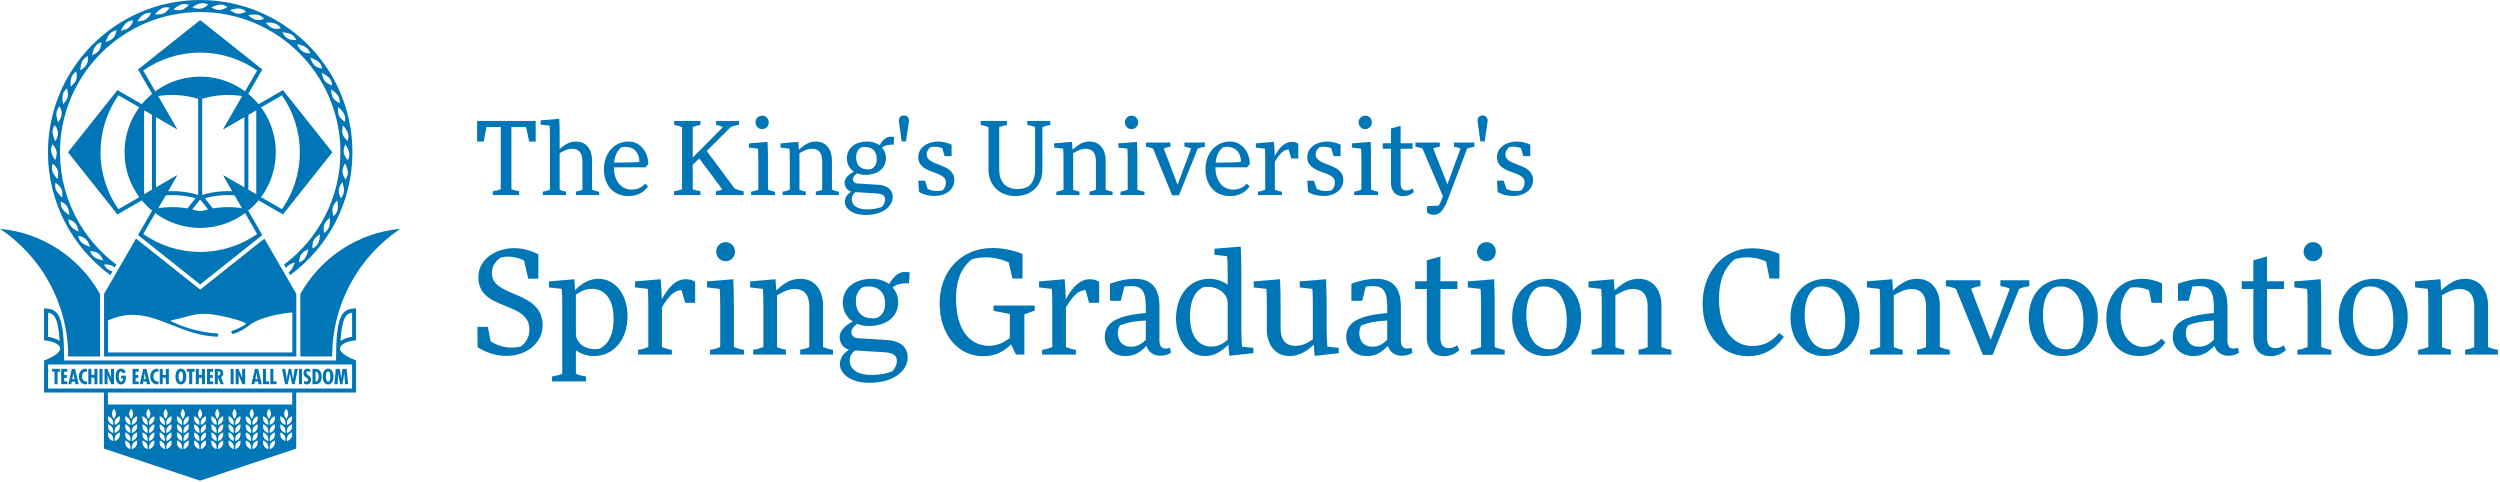 <?xml version="1.0" encoding="UTF-8" standalone="no"?>
<!DOCTYPE svg PUBLIC "-//W3C//DTD SVG 1.1//EN" "http://www.w3.org/Graphics/SVG/1.1/DTD/svg11.dtd">
<svg width="100%" height="100%" viewBox="0 0 1640 316" version="1.1" xmlns="http://www.w3.org/2000/svg" xmlns:xlink="http://www.w3.org/1999/xlink" xml:space="preserve" xmlns:serif="http://www.serif.com/" style="fill-rule:evenodd;clip-rule:evenodd;stroke-linejoin:round;stroke-miterlimit:2;">
    <g transform="matrix(1,0,0,1,-1165.66,-483.23)">
        <g transform="matrix(0.876,0,0,0.876,1327.59,742.439)">
            <path d="M0,-0.005C-0.002,-0.004 -0.003,-0.002 -0.005,-0.001C-0.005,0 -0.005,0 -0.004,0C-0.003,-0.002 -0.001,-0.003 0,-0.005" style="fill:rgb(0,118,183);fill-rule:nonzero;"/>
        </g>
        <g transform="matrix(0.876,0,0,0.876,1362.69,633.329)">
            <path d="M0,95.604L23.821,95.604C23.821,95.596 23.82,95.588 23.82,95.581C23.82,55.742 44.081,20.637 74.857,0C42.64,2.984 15.046,21.89 0,48.77L0,95.604Z" style="fill:rgb(0,118,183);fill-rule:nonzero;"/>
        </g>
        <g>
            <g transform="matrix(0.498,0,0,0.498,735.027,370.032)">
                <path d="M1493.91,684.583C1504.52,691.771 1518.15,696.12 1531.62,696.12C1560.63,696.12 1579.56,677.001 1579.56,656.149C1579.56,608.759 1512.65,620.132 1512.65,586.959C1512.65,578.997 1516.07,572.173 1524.6,566.486C1527.63,565.728 1530.86,565.349 1534.08,565.349C1541.29,565.349 1548.49,567.245 1554.94,570.278L1560.63,594.352L1573.88,594.352L1573.88,562.323C1562.71,556.839 1552.85,554.191 1541.66,554.191C1519.86,554.191 1494.86,567.245 1494.86,592.646C1494.86,637.572 1562.14,623.165 1562.14,661.457C1562.14,671.124 1557.78,678.517 1550.39,684.014C1546.4,684.773 1542.61,685.152 1538.82,685.152C1528.77,685.152 1519.29,682.308 1510.95,676.811L1507.35,657.855L1493.54,657.855L1493.91,684.583Z" style="fill:rgb(0,118,183);"/>
            </g>
            <g transform="matrix(0.498,0,0,0.498,735.027,370.032)">
                <path d="M1605.35,719.621C1600.81,721.517 1596.83,722.464 1591.9,723.222L1591.9,729.666L1636.61,729.666L1636.61,723.222C1631.68,722.464 1627.89,721.517 1623.34,719.621L1623.34,688.749C1629.59,693.096 1637.18,696.31 1646.66,696.31C1673.58,696.31 1691.37,674.345 1691.37,643.633C1691.37,615.385 1675.1,594.559 1653.29,594.559C1641.54,594.559 1632.63,599.478 1622.2,609.318C1622.01,604.225 1621.63,599.297 1621.25,595.128L1587.92,597.971L1587.92,605.931L1604.6,607.802C1605.16,610.835 1605.35,623.916 1605.35,628.845L1605.35,719.621ZM1623.34,666.762L1623.34,615.385C1630.16,610.646 1636.42,607.802 1644.57,607.802C1661.83,607.802 1673.01,621.831 1673.01,647.235C1673.01,667.899 1666.38,680.791 1654.43,686.668C1652.16,687.047 1650.07,687.236 1648.17,687.236C1633.38,687.236 1623.34,677.378 1623.34,666.762Z" style="fill:rgb(0,118,183);"/>
            </g>
            <g transform="matrix(0.498,0,0,0.498,735.027,370.032)">
                <path d="M1718.69,684.37C1714.14,686.265 1710.16,687.402 1705.23,688.16L1705.23,694.415L1749.75,694.415L1749.75,688.16C1745.01,687.402 1741.22,686.265 1736.67,684.37L1736.67,632.251C1744.82,618.416 1752.4,609.508 1762.45,609.508L1767.18,626.186L1780.45,626.186L1780.45,598.534C1777.42,596.642 1773.63,595.128 1768.13,595.128C1754.87,595.128 1745.2,605.724 1736.48,621.448C1736.29,612.161 1735.72,602.696 1734.97,595.128L1701.25,597.966L1701.25,605.913L1717.93,607.805C1718.5,610.835 1718.69,623.912 1718.69,628.84L1718.69,684.37Z" style="fill:rgb(0,118,183);"/>
            </g>
            <g transform="matrix(0.498,0,0,0.498,735.027,370.032)">
                <path d="M1813.45,684.372C1808.9,686.267 1804.92,687.404 1800,688.162L1800,694.415L1844.7,694.415L1844.7,688.162C1839.77,687.404 1835.98,686.267 1831.43,684.372L1831.43,628.856C1831.43,617.297 1831.24,604.792 1830.67,595.128L1796.02,597.971L1796.02,605.929L1812.69,607.824C1813.26,610.855 1813.45,623.929 1813.45,628.856L1813.45,684.372ZM1832.95,558.739C1832.95,551.727 1827.46,546.231 1820.64,546.231C1813.64,546.231 1808.14,551.727 1808.14,558.739C1808.14,565.752 1813.64,571.438 1820.64,571.438C1827.46,571.438 1832.95,565.752 1832.95,558.739Z" style="fill:rgb(0,118,183);"/>
            </g>
            <g transform="matrix(0.498,0,0,0.498,735.027,370.032)">
                <path d="M1870.31,684.37C1865.76,686.265 1861.78,687.402 1856.85,688.16L1856.85,694.415L1900.05,694.415L1900.05,687.971C1895.5,687.213 1892.65,686.455 1888.29,684.559L1888.29,616.331C1895.12,612.161 1903.46,607.992 1911.42,607.992C1920.34,607.992 1930.77,611.782 1930.77,631.114L1930.77,684.559C1926.6,686.455 1923.37,687.213 1918.82,687.971L1918.82,694.415L1962.01,694.415L1962.01,688.16C1957.09,687.402 1953.3,686.265 1948.94,684.37L1948.94,629.787C1948.94,609.319 1938.15,594.559 1919.01,594.559C1906.68,594.559 1898.53,599.667 1887.15,609.887C1886.97,604.413 1886.59,599.297 1886.21,595.128L1852.87,597.971L1852.87,605.929L1869.55,607.824C1870.12,610.855 1870.31,623.929 1870.31,628.856L1870.31,684.37Z" style="fill:rgb(0,118,183);"/>
            </g>
            <g transform="matrix(0.498,0,0,0.498,735.027,370.032)">
                <path d="M2009.22,656.699C2032.92,656.699 2047.87,644.213 2047.87,625.441C2047.87,617.856 2045.22,611.029 2040.49,605.91C2045.22,602.117 2051.85,600.411 2057.53,600.411C2059.05,600.411 2060.76,600.411 2062.08,600.79L2063.03,586.219C2061.51,585.841 2059.05,585.462 2057.16,585.462C2048.63,585.462 2041.62,591.328 2035.94,601.548C2030.08,597.207 2022.3,594.559 2013.39,594.559C1989.69,594.559 1974.93,607.235 1974.93,626.009C1974.93,636.628 1979.85,645.351 1987.99,650.838C1976.82,656.321 1970.76,664.29 1970.76,670.742C1970.76,678.324 1974.17,685.326 1983.06,687.976C1974.74,693.279 1971.13,700.107 1971.13,707.315C1971.13,718.126 1983.06,731.561 2009.98,731.561C2041.81,731.561 2060.38,715.661 2060.38,698.021C2060.38,685.894 2052.61,676.242 2031.97,675.107L1994.61,672.83C1989.5,672.45 1986.09,669.034 1986.09,664.67C1986.09,661.823 1988.36,657.838 1993.86,653.863C1998.41,655.754 2003.53,656.699 2009.22,656.699ZM2030.27,691.382C2042.76,692.141 2046.16,696.504 2046.16,702.953C2046.16,707.125 2044.08,712.057 2040.3,716.419C2031.78,719.644 2023.44,721.161 2013.01,721.161C1993.48,721.161 1984.01,713.195 1984.01,702.194C1984.01,697.073 1986.09,693.089 1990.82,688.922L2030.27,691.382ZM2014.72,646.678C2000.49,646.678 1992.15,638.714 1992.15,623.923C1992.15,615.769 1995.18,609.7 2000.68,605.908C2002.96,605.149 2005.42,604.58 2008.08,604.58C2022.3,604.58 2030.65,612.545 2030.65,627.336C2030.65,636.249 2027.23,642.317 2020.78,645.73C2018.89,646.299 2016.8,646.678 2014.72,646.678Z" style="fill:rgb(0,118,183);"/>
            </g>
            <g transform="matrix(0.498,0,0,0.498,735.027,370.032)">
                <path d="M2173.54,636.814L2194.96,640.984L2194.96,672.641C2186.81,678.518 2178.28,682.877 2167.85,682.877C2143.77,682.877 2124.06,663.921 2124.06,620.512C2124.06,599.85 2129.18,581.273 2144.91,568.951C2150.98,567.056 2157.05,566.297 2162.92,566.297C2174.49,566.297 2185.29,569.141 2193.45,572.932L2198.37,594.163L2211.62,594.163L2211.62,561.757C2198.56,556.65 2184.91,554.001 2172.21,554.001C2129.55,554.001 2102.47,586.012 2102.47,626.578C2102.47,669.229 2127.66,696.499 2159.7,696.499C2175.62,696.499 2186.62,690.824 2196.48,680.982L2203.1,694.415L2214.08,694.415L2214.08,641.348L2227.73,636.42L2227.73,629.787L2173.54,629.787L2173.54,636.814Z" style="fill:rgb(0,118,183);"/>
            </g>
            <g transform="matrix(0.498,0,0,0.498,735.027,370.032)">
                <path d="M2250.87,684.37C2246.32,686.265 2242.34,687.402 2237.42,688.16L2237.42,694.415L2281.93,694.415L2281.93,688.16C2277.19,687.402 2273.4,686.265 2268.85,684.37L2268.85,632.251C2277,618.416 2284.58,609.508 2294.63,609.508L2299.37,626.186L2312.63,626.186L2312.63,598.534C2309.6,596.642 2305.81,595.128 2300.31,595.128C2287.05,595.128 2277.38,605.724 2268.66,621.448C2268.47,612.161 2267.91,602.696 2267.15,595.128L2233.44,597.966L2233.44,605.913L2250.11,607.805C2250.68,610.835 2250.87,623.912 2250.87,628.84L2250.87,684.37Z" style="fill:rgb(0,118,183);"/>
            </g>
            <g transform="matrix(0.498,0,0,0.498,735.027,370.032)">
                <path d="M2393.37,695.931C2399.62,695.931 2404.17,694.04 2407.39,691.772L2405.88,685.341C2404.74,685.909 2402.09,686.478 2400.57,686.478C2394.89,686.478 2392.04,683.634 2392.04,674.91L2392.04,631.511C2392.04,609.322 2383.91,594.559 2359.65,594.559C2348.27,594.559 2336.7,597.395 2326.86,600.987L2326.86,623.546L2341.06,623.546L2345.8,604.77C2349.22,604.391 2352.44,604.201 2355.48,604.201C2368.56,604.201 2374.06,610.649 2374.06,631.701L2374.06,639.666C2327.43,643.447 2320.05,657.083 2320.05,671.307C2320.05,685.528 2331.03,696.31 2346.94,696.31C2359.65,696.31 2366.48,691.392 2375.01,682.877C2377.28,691.016 2384.28,695.931 2393.37,695.931ZM2354.72,684.015C2342.77,684.015 2337.27,676.239 2337.27,665.808C2337.27,662.394 2338.03,658.98 2340.12,655.756C2349.41,652.153 2359.65,650.256 2374.06,649.498L2374.06,674.911C2368.75,680.032 2363.25,684.015 2354.72,684.015Z" style="fill:rgb(0,118,183);"/>
            </g>
            <g transform="matrix(0.498,0,0,0.498,735.027,370.032)">
                <path d="M2499.88,585.841C2499.88,574.28 2499.69,561.582 2499.12,552.106L2464.46,554.949L2464.46,562.909L2481.14,564.804C2481.71,567.837 2481.9,580.914 2481.9,585.841L2481.9,602.313C2475.45,597.774 2467.3,594.559 2457.82,594.559C2431.09,594.559 2413.86,616.713 2413.86,647.046C2413.86,675.483 2430.14,696.31 2451.94,696.31C2463.51,696.31 2472.99,691.202 2482.85,681.171C2483.23,686.455 2483.61,691.572 2484.17,695.931L2515.8,692.519L2515.8,685.507L2500.83,683.991C2500.45,680.959 2499.88,668.071 2499.88,661.817L2499.88,585.841ZM2481.9,625.997L2481.9,674.894C2475.26,680.413 2469.01,683.825 2460.28,683.825C2443.41,683.825 2432.22,669.796 2432.22,644.203C2432.22,624.296 2437.91,611.784 2449.48,605.717C2451.56,605.338 2453.65,605.149 2455.73,605.149C2470.71,605.149 2481.9,615.576 2481.9,626.003L2481.9,625.997Z" style="fill:rgb(0,118,183);"/>
            </g>
            <g transform="matrix(0.498,0,0,0.498,735.027,370.032)">
                <path d="M2551.62,628.863C2551.62,617.302 2551.43,604.794 2550.87,595.128L2516.2,597.971L2516.2,605.931L2532.88,607.826C2533.26,610.858 2533.45,623.936 2533.45,628.863L2533.45,660.893C2533.45,681.172 2544.24,696.31 2563.57,696.31C2576.09,696.31 2586.89,689.499 2595.24,681.361C2595.61,686.646 2595.99,691.762 2596.56,696.12L2628.19,692.52L2628.19,685.51L2613.22,683.994C2612.84,680.962 2612.27,668.077 2612.27,661.824L2612.27,628.855C2612.27,617.297 2611.89,604.791 2611.51,595.128L2576.84,597.97L2576.84,605.928L2593.34,607.823C2593.91,610.854 2594.1,623.928 2594.1,628.855L2594.1,674.33C2586.89,679.466 2579.5,682.877 2571.34,682.877C2562.43,682.877 2551.62,679.466 2551.62,659.566L2551.62,628.863Z" style="fill:rgb(0,118,183);"/>
            </g>
            <g transform="matrix(0.498,0,0,0.498,735.027,370.032)">
                <path d="M2711.39,695.931C2717.64,695.931 2722.19,694.04 2725.42,691.772L2723.9,685.341C2722.76,685.909 2720.11,686.478 2718.59,686.478C2712.91,686.478 2710.06,683.634 2710.06,674.91L2710.06,631.511C2710.06,609.322 2701.93,594.559 2677.67,594.559C2666.29,594.559 2654.72,597.395 2644.88,600.987L2644.88,623.546L2659.09,623.546L2663.83,604.77C2667.24,604.391 2670.46,604.201 2673.5,604.201C2686.58,604.201 2692.08,610.649 2692.08,631.701L2692.08,639.666C2645.45,643.447 2638.07,657.083 2638.07,671.307C2638.07,685.528 2649.05,696.31 2664.96,696.31C2677.67,696.31 2684.5,691.392 2693.03,682.877C2695.3,691.016 2702.3,695.931 2711.39,695.931ZM2672.74,684.015C2660.79,684.015 2655.29,676.239 2655.29,665.808C2655.29,662.394 2656.05,658.98 2658.14,655.756C2667.43,652.153 2677.67,650.256 2692.08,649.498L2692.08,674.911C2686.77,680.032 2681.27,684.015 2672.74,684.015Z" style="fill:rgb(0,118,183);"/>
            </g>
            <g transform="matrix(0.498,0,0,0.498,735.027,370.032)">
                <path d="M2784.55,607.992L2784.55,597.781L2762.18,597.781L2762.18,565.183L2744.2,570.111L2744.2,597.781L2728.85,597.781L2728.85,607.992L2744.2,607.992L2744.2,671.122C2744.2,686.855 2752.53,696.499 2766.35,696.499C2776.78,696.499 2782.46,692.339 2787.01,688.746L2784.36,682.118C2781.14,684.204 2777.91,685.91 2773.18,685.91C2764.46,685.91 2762.18,679.843 2762.18,671.502L2762.18,607.992L2784.55,607.992Z" style="fill:rgb(0,118,183);"/>
            </g>
            <g transform="matrix(0.498,0,0,0.498,735.027,370.032)">
                <path d="M2815.65,684.372C2811.1,686.267 2807.12,687.404 2802.2,688.162L2802.2,694.415L2846.9,694.415L2846.9,688.162C2841.97,687.404 2838.18,686.267 2833.63,684.372L2833.63,628.856C2833.63,617.297 2833.44,604.792 2832.88,595.128L2798.22,597.971L2798.22,605.929L2814.89,607.824C2815.46,610.855 2815.65,623.929 2815.65,628.856L2815.65,684.372ZM2835.15,558.739C2835.15,551.727 2829.66,546.231 2822.85,546.231C2815.84,546.231 2810.35,551.727 2810.35,558.739C2810.35,565.752 2815.84,571.438 2822.85,571.438C2829.66,571.438 2835.15,565.752 2835.15,558.739Z" style="fill:rgb(0,118,183);"/>
            </g>
            <g transform="matrix(0.498,0,0,0.498,735.027,370.032)">
                <path d="M2856.59,645.908C2856.59,674.914 2874.19,696.31 2900.36,696.31C2928.99,696.31 2947.54,675.293 2947.54,644.96C2947.54,615.765 2929.74,594.559 2903.58,594.559C2874.95,594.559 2856.59,615.576 2856.59,645.908ZM2898.08,604.58C2917.04,604.58 2928.61,621.642 2928.61,650.458C2928.61,667.52 2924.25,678.516 2915.91,685.151C2912.87,686.668 2909.46,687.426 2905.86,687.426C2886.7,687.426 2875.33,670.364 2875.33,641.548C2875.33,624.675 2879.69,613.49 2888.22,606.855C2891.26,605.338 2894.48,604.58 2898.08,604.58Z" style="fill:rgb(0,118,183);"/>
            </g>
            <g transform="matrix(0.498,0,0,0.498,735.027,370.032)">
                <path d="M2974.66,684.37C2970.11,686.265 2966.13,687.402 2961.21,688.16L2961.21,694.415L3004.4,694.415L3004.4,687.971C2999.85,687.213 2997.01,686.455 2992.64,684.559L2992.64,616.331C2999.47,612.161 3007.81,607.992 3015.78,607.992C3024.69,607.992 3035.12,611.782 3035.12,631.114L3035.12,684.559C3030.95,686.455 3027.73,687.213 3023.17,687.971L3023.17,694.415L3066.37,694.415L3066.37,688.16C3061.44,687.402 3057.65,686.265 3053.29,684.37L3053.29,629.787C3053.29,609.319 3042.5,594.559 3023.36,594.559C3011.04,594.559 3002.88,599.667 2991.51,609.887C2991.32,604.413 2990.94,599.297 2990.56,595.128L2957.23,597.971L2957.23,605.929L2973.91,607.824C2974.47,610.855 2974.66,623.929 2974.66,628.856L2974.66,684.37Z" style="fill:rgb(0,118,183);"/>
            </g>
            <g transform="matrix(0.498,0,0,0.498,735.027,370.032)">
                <path d="M3208.32,666.006C3199.22,676.432 3189.37,683.067 3172.69,683.067C3150.33,683.067 3129.1,664.3 3129.1,621.08C3129.1,598.523 3135.17,580.704 3149.95,568.762C3155.45,567.055 3160.94,566.297 3166.25,566.297C3175.72,566.297 3184.25,568.572 3191.08,571.794L3195.62,594.163L3208.7,594.163L3208.7,561.568C3196,556.461 3184.44,554.38 3171.74,554.38C3134.22,554.38 3107.52,586.58 3107.52,627.146C3107.52,669.419 3132.89,696.499 3167.39,696.499C3187.66,696.499 3203.58,687.04 3214.58,670.935L3208.32,666.006Z" style="fill:rgb(0,118,183);"/>
            </g>
            <g transform="matrix(0.498,0,0,0.498,735.027,370.032)">
                <path d="M3223.32,645.908C3223.32,674.914 3240.92,696.31 3267.09,696.31C3295.72,696.31 3314.27,675.293 3314.27,644.96C3314.27,615.765 3296.47,594.559 3270.31,594.559C3241.68,594.559 3223.32,615.576 3223.32,645.908ZM3264.81,604.58C3283.77,604.58 3295.34,621.642 3295.34,650.458C3295.34,667.52 3290.98,678.516 3282.63,685.151C3279.6,686.668 3276.19,687.426 3272.58,687.426C3253.43,687.426 3242.06,670.364 3242.06,641.548C3242.06,624.675 3246.42,613.49 3254.95,606.855C3257.98,605.338 3261.21,604.58 3264.81,604.58Z" style="fill:rgb(0,118,183);"/>
            </g>
            <g transform="matrix(0.498,0,0,0.498,735.027,370.032)">
                <path d="M3341.39,684.37C3336.84,686.265 3332.86,687.402 3327.93,688.16L3327.93,694.415L3371.13,694.415L3371.13,687.971C3366.58,687.213 3363.73,686.455 3359.37,684.559L3359.37,616.331C3366.2,612.161 3374.54,607.992 3382.51,607.992C3391.42,607.992 3401.85,611.782 3401.85,631.114L3401.85,684.559C3397.68,686.455 3394.45,687.213 3389.9,687.971L3389.9,694.415L3433.1,694.415L3433.1,688.16C3428.17,687.402 3424.38,686.265 3420.02,684.37L3420.02,629.787C3420.02,609.319 3409.23,594.559 3390.09,594.559C3377.77,594.559 3369.61,599.667 3358.24,609.887C3358.05,604.413 3357.67,599.297 3357.29,595.128L3323.95,597.971L3323.95,605.929L3340.63,607.824C3341.2,610.855 3341.39,623.929 3341.39,628.856L3341.39,684.37Z" style="fill:rgb(0,118,183);"/>
            </g>
            <g transform="matrix(0.498,0,0,0.498,735.027,370.032)">
                <path d="M3473.48,596.455L3427.99,596.455L3427.99,604.224C3432.92,604.981 3436.9,605.929 3441.26,607.824L3476.7,694.794L3489.59,694.794L3524.46,607.824C3529.01,605.929 3532.99,604.981 3537.91,604.224L3537.91,596.455L3499.82,596.455L3499.82,604.224C3504.75,604.981 3507.97,605.739 3512.14,607.634L3486.93,675.088L3461.16,607.634C3465.52,605.739 3468.55,604.981 3473.48,604.224L3473.48,596.455Z" style="fill:rgb(0,118,183);"/>
            </g>
            <g transform="matrix(0.498,0,0,0.498,735.027,370.032)">
                <path d="M3537.17,645.908C3537.17,674.914 3554.77,696.31 3580.94,696.31C3609.57,696.31 3628.12,675.293 3628.12,644.96C3628.12,615.765 3610.32,594.559 3584.16,594.559C3555.53,594.559 3537.17,615.576 3537.17,645.908ZM3578.66,604.58C3597.62,604.58 3609.19,621.642 3609.19,650.458C3609.19,667.52 3604.83,678.516 3596.48,685.151C3593.45,686.668 3590.04,687.426 3586.43,687.426C3567.28,687.426 3555.91,670.364 3555.91,641.548C3555.91,624.675 3560.27,613.49 3568.8,606.855C3571.84,605.338 3575.06,604.58 3578.66,604.58Z" style="fill:rgb(0,118,183);"/>
            </g>
            <g transform="matrix(0.498,0,0,0.498,735.027,370.032)">
                <path d="M3639.32,646.667C3639.32,677.19 3656.93,696.31 3682.51,696.31C3697.29,696.31 3709.42,689.879 3717.19,678.327L3711.89,673.398C3705.63,680.033 3698.62,684.204 3687.82,684.204C3672.47,684.204 3658.06,670.933 3658.06,642.496C3658.06,626.003 3661.66,615.196 3670.76,606.286C3672.84,605.907 3675.12,605.718 3677.39,605.718C3683.84,605.718 3690.47,607.234 3695.59,609.699L3698.81,626.192L3712.64,626.192L3712.64,600.422C3703.36,596.451 3695.78,594.559 3686.3,594.559C3656.93,594.559 3639.32,617.092 3639.32,646.667Z" style="fill:rgb(0,118,183);"/>
            </g>
            <g transform="matrix(0.498,0,0,0.498,735.027,370.032)">
                <path d="M3800.2,695.931C3806.46,695.931 3811.01,694.04 3814.23,691.772L3812.71,685.341C3811.58,685.909 3808.92,686.478 3807.41,686.478C3801.72,686.478 3798.88,683.634 3798.88,674.91L3798.88,631.511C3798.88,609.322 3790.74,594.559 3766.48,594.559C3755.11,594.559 3743.54,597.395 3733.7,600.987L3733.7,623.546L3747.9,623.546L3752.64,604.77C3756.05,604.391 3759.28,604.201 3762.31,604.201C3775.4,604.201 3780.9,610.649 3780.9,631.701L3780.9,639.666C3734.26,643.447 3726.88,657.083 3726.88,671.307C3726.88,685.528 3737.86,696.31 3753.78,696.31C3766.48,696.31 3773.31,691.392 3781.84,682.877C3784.11,691.016 3791.12,695.931 3800.2,695.931ZM3761.55,684.015C3749.61,684.015 3744.11,676.239 3744.11,665.808C3744.11,662.394 3744.86,658.98 3746.95,655.756C3756.24,652.153 3766.48,650.256 3780.9,649.498L3780.9,674.911C3775.59,680.032 3770.09,684.015 3761.55,684.015Z" style="fill:rgb(0,118,183);"/>
            </g>
            <g transform="matrix(0.498,0,0,0.498,735.027,370.032)">
                <path d="M3873.36,607.992L3873.36,597.781L3851,597.781L3851,565.183L3833.01,570.111L3833.01,597.781L3817.66,597.781L3817.66,607.992L3833.01,607.992L3833.01,671.122C3833.01,686.855 3841.34,696.499 3855.17,696.499C3865.59,696.499 3871.28,692.339 3875.82,688.746L3873.17,682.118C3869.95,684.204 3866.73,685.91 3861.99,685.91C3853.27,685.91 3851,679.843 3851,671.502L3851,607.992L3873.36,607.992Z" style="fill:rgb(0,118,183);"/>
            </g>
            <g transform="matrix(0.498,0,0,0.498,735.027,370.032)">
                <path d="M3904.47,684.372C3899.92,686.267 3895.94,687.404 3891.01,688.162L3891.01,694.415L3935.71,694.415L3935.71,688.162C3930.79,687.404 3926.99,686.267 3922.45,684.372L3922.45,628.856C3922.45,617.297 3922.26,604.792 3921.69,595.128L3887.03,597.971L3887.03,605.929L3903.71,607.824C3904.28,610.855 3904.47,623.929 3904.47,628.856L3904.47,684.372ZM3923.96,558.739C3923.96,551.727 3918.47,546.231 3911.66,546.231C3904.66,546.231 3899.16,551.727 3899.16,558.739C3899.16,565.752 3904.66,571.438 3911.66,571.438C3918.47,571.438 3923.96,565.752 3923.96,558.739Z" style="fill:rgb(0,118,183);"/>
            </g>
            <g transform="matrix(0.498,0,0,0.498,735.027,370.032)">
                <path d="M3945.4,645.908C3945.4,674.914 3963.01,696.31 3989.17,696.31C4017.8,696.31 4036.35,675.293 4036.35,644.96C4036.35,615.765 4018.56,594.559 3992.39,594.559C3963.76,594.559 3945.4,615.576 3945.4,645.908ZM3986.89,604.58C4005.86,604.58 4017.42,621.642 4017.42,650.458C4017.42,667.52 4013.06,678.516 4004.72,685.151C4001.68,686.668 3998.27,687.426 3994.67,687.426C3975.52,687.426 3964.14,670.364 3964.14,641.548C3964.14,624.675 3968.5,613.49 3977.04,606.855C3980.07,605.338 3983.29,604.58 3986.89,604.58Z" style="fill:rgb(0,118,183);"/>
            </g>
            <g transform="matrix(0.498,0,0,0.498,735.027,370.032)">
                <path d="M4063.48,684.37C4058.93,686.265 4054.95,687.402 4050.02,688.16L4050.02,694.415L4093.21,694.415L4093.21,687.971C4088.66,687.213 4085.82,686.455 4081.46,684.559L4081.46,616.331C4088.28,612.161 4096.63,607.992 4104.59,607.992C4113.51,607.992 4123.93,611.782 4123.93,631.114L4123.93,684.559C4119.76,686.455 4116.54,687.213 4111.99,687.971L4111.99,694.415L4155.18,694.415L4155.18,688.16C4150.25,687.402 4146.46,686.265 4142.11,684.37L4142.11,629.787C4142.11,609.319 4131.32,594.559 4112.18,594.559C4099.85,594.559 4091.7,599.667 4080.32,609.887C4080.13,604.413 4079.75,599.297 4079.38,595.128L4046.04,597.971L4046.04,605.929L4062.72,607.824C4063.29,610.855 4063.48,623.929 4063.48,628.856L4063.48,684.37Z" style="fill:rgb(0,118,183);"/>
            </g>
            <g transform="matrix(0.399,0,0,0.399,884.626,334.113)">
                <path d="M1527.66,684.731C1523.32,686.568 1519.31,687.403 1514.64,688.071L1514.64,694.416L1557.86,694.416L1557.86,688.071C1553.19,687.403 1549.52,686.568 1545.17,684.731L1545.17,582.54L1569.22,582.54L1574.39,606.585L1585.08,606.585L1585.08,572.542L1488.76,572.542L1488.76,606.585L1499.61,606.585L1504.29,582.54L1527.66,582.54L1527.66,684.731Z" style="fill:rgb(0,118,183);"/>
            </g>
            <g transform="matrix(0.399,0,0,0.399,884.626,334.113)">
                <path d="M1608.48,685.566C1604.64,687.236 1601.13,688.238 1596.79,688.906L1596.79,694.416L1634.85,694.416L1634.85,688.739C1630.84,688.071 1628.16,687.403 1624.49,685.733L1624.49,625.621C1630.5,621.947 1637.86,618.273 1644.7,618.273C1652.56,618.273 1661.91,621.613 1661.91,638.645L1661.91,685.733C1658.24,687.403 1655.4,688.071 1651.22,688.739L1651.22,694.416L1689.44,694.416L1689.44,688.906C1685.1,688.238 1681.76,687.236 1677.76,685.566L1677.76,637.476C1677.76,619.442 1668.42,606.439 1651.56,606.439C1641.03,606.439 1634.01,610.606 1624.49,618.774L1624.49,598.758C1624.49,588.572 1624.32,577.384 1623.82,569.035L1593.29,571.54L1593.29,578.553L1607.98,580.223C1608.31,582.895 1608.48,594.416 1608.48,598.758L1608.48,685.566Z" style="fill:rgb(0,118,183);"/>
            </g>
            <g transform="matrix(0.399,0,0,0.399,884.626,334.113)">
                <path d="M1765.09,675.73C1759.42,681.577 1753.42,685.42 1742.06,685.42C1728.53,685.42 1713.66,674.226 1713.66,648.831L1765.59,648.831C1767.43,647.165 1769.1,645.167 1770.26,643.002C1769.6,621.451 1755.42,606.439 1737.88,606.439C1712.82,606.439 1697.31,627.133 1697.31,652.005C1697.31,678.57 1713.16,696.086 1737.55,696.086C1752.25,696.086 1762.76,690.253 1769.76,680.241L1765.09,675.73ZM1726.02,615.936C1728.36,615.435 1730.53,615.101 1732.7,615.101C1746.07,615.101 1755.59,624.125 1755.59,639.667C1755.59,640.669 1728.02,641.003 1713.99,641.171C1714.99,630.475 1718.5,622.119 1726.02,615.936Z" style="fill:rgb(0,118,183);"/>
            </g>
            <g transform="matrix(0.399,0,0,0.399,884.626,334.113)">
                <path d="M1891.99,685.234C1887.82,686.903 1886.15,687.404 1881.64,688.072L1881.64,694.416L1927.06,694.416L1927.06,688.072C1922.38,687.404 1916.7,685.735 1912.36,683.898L1866.28,621.959L1905.68,582.726C1910.02,580.889 1914.7,579.721 1919.38,579.053L1919.38,572.542L1881.64,572.542L1881.64,579.22C1886.15,579.887 1888.99,580.555 1892.83,582.726L1843.23,632.811L1843.23,582.726C1847.57,580.889 1851.41,579.887 1855.92,579.22L1855.92,572.542L1812.86,572.542L1812.86,579.22C1817.54,579.887 1821.38,580.889 1825.72,582.726L1825.72,684.733C1821.55,686.569 1817.37,687.404 1812.7,688.072L1812.7,694.416L1855.92,694.416L1855.92,688.072C1851.25,687.404 1847.57,686.569 1843.23,684.733L1843.23,644.832L1853.92,634.314L1891.99,685.234Z" style="fill:rgb(0,118,183);"/>
            </g>
            <g transform="matrix(0.399,0,0,0.399,884.626,334.113)">
                <path d="M1951.12,685.568C1947.11,687.238 1943.61,688.239 1939.27,688.907L1939.27,694.416L1978.65,694.416L1978.65,688.907C1974.31,688.239 1970.97,687.238 1966.96,685.568L1966.96,636.655C1966.96,626.472 1966.8,615.454 1966.3,606.94L1935.76,609.444L1935.76,616.456L1950.45,618.125C1950.95,620.796 1951.12,632.315 1951.12,636.655L1951.12,685.568ZM1968.3,574.88C1968.3,568.701 1963.46,563.859 1957.46,563.859C1951.29,563.859 1946.45,568.701 1946.45,574.88C1946.45,581.058 1951.29,586.067 1957.46,586.067C1963.46,586.067 1968.3,581.058 1968.3,574.88Z" style="fill:rgb(0,118,183);"/>
            </g>
            <g transform="matrix(0.399,0,0,0.399,884.626,334.113)">
                <path d="M2002.88,685.566C1998.88,687.236 1995.37,688.238 1991.03,688.906L1991.03,694.416L2029.09,694.416L2029.09,688.739C2025.08,688.071 2022.57,687.403 2018.73,685.733L2018.73,625.621C2024.74,621.947 2032.09,618.273 2039.11,618.273C2046.96,618.273 2056.15,621.613 2056.15,638.645L2056.15,685.733C2052.48,687.403 2049.64,688.071 2045.63,688.739L2045.63,694.416L2083.68,694.416L2083.68,688.906C2079.34,688.238 2076,687.236 2072.16,685.566L2072.16,637.476C2072.16,619.442 2062.66,606.439 2045.79,606.439C2034.93,606.439 2027.75,610.939 2017.73,619.943C2017.56,615.12 2017.23,610.613 2016.89,606.94L1987.52,609.444L1987.52,616.456L2002.22,618.125C2002.72,620.796 2002.88,632.315 2002.88,636.655L2002.88,685.566Z" style="fill:rgb(0,118,183);"/>
            </g>
            <g transform="matrix(0.399,0,0,0.399,884.626,334.113)">
                <path d="M2126.94,661.187C2147.82,661.187 2160.99,650.186 2160.99,633.647C2160.99,626.964 2158.66,620.95 2154.49,616.439C2158.66,613.098 2164.5,611.594 2169.51,611.594C2170.85,611.594 2172.35,611.594 2173.52,611.928L2174.35,599.091C2173.02,598.757 2170.85,598.424 2169.18,598.424C2161.66,598.424 2155.49,603.592 2150.49,612.596C2145.32,608.771 2138.47,606.439 2130.62,606.439C2109.73,606.439 2096.73,617.607 2096.73,634.147C2096.73,643.503 2101.06,651.189 2108.23,656.023C2098.39,660.854 2093.05,667.875 2093.05,673.56C2093.05,680.24 2096.06,686.409 2103.9,688.743C2096.56,693.416 2093.39,699.432 2093.39,705.782C2093.39,715.307 2103.9,727.144 2127.61,727.144C2155.66,727.144 2172.01,713.135 2172.01,697.593C2172.01,686.909 2165.17,678.405 2146.99,677.405L2114.07,675.399C2109.57,675.064 2106.57,672.055 2106.57,668.209C2106.57,665.702 2108.57,662.19 2113.41,658.688C2117.42,660.354 2121.93,661.187 2126.94,661.187ZM2145.49,691.744C2156.49,692.413 2159.49,696.257 2159.49,701.938C2159.49,705.615 2157.66,709.96 2154.32,713.803C2146.82,716.644 2139.47,717.981 2130.28,717.981C2113.07,717.981 2104.73,710.962 2104.73,701.27C2104.73,696.758 2106.57,693.248 2110.74,689.577L2145.49,691.744ZM2131.78,652.358C2119.25,652.358 2111.9,645.341 2111.9,632.309C2111.9,625.125 2114.57,619.779 2119.42,616.437C2121.43,615.769 2123.6,615.268 2125.94,615.268C2138.47,615.268 2145.82,622.285 2145.82,635.317C2145.82,643.169 2142.81,648.515 2137.13,651.523C2135.46,652.024 2133.62,652.358 2131.78,652.358Z" style="fill:rgb(0,118,183);"/>
            </g>
            <g transform="matrix(0.399,0,0,0.399,884.626,334.113)">
                <path d="M2186.72,606.251L2193.89,606.251L2198.57,574.207C2198.73,573.372 2198.73,572.538 2198.73,571.87C2198.73,566.362 2194.73,563.525 2190.56,563.525C2186.22,563.525 2182.22,566.195 2182.22,571.87C2182.22,572.538 2182.22,573.372 2182.39,574.207L2186.72,606.251Z" style="fill:rgb(0,118,183);"/>
            </g>
            <g transform="matrix(0.399,0,0,0.399,884.626,334.113)">
                <path d="M2273.37,669.719C2273.37,640.99 2227.95,647.671 2227.95,627.628C2227.95,623.285 2229.79,619.109 2234.64,615.435C2236.64,615.101 2238.81,614.934 2240.82,614.934C2245.16,614.934 2249.51,615.769 2253.52,617.272L2257.36,630.467L2268.87,630.467L2268.87,611.436C2260.87,608.105 2254.19,606.439 2246,606.439C2230.79,606.439 2214.11,615.268 2214.11,632.138C2214.11,660.699 2259.53,653.684 2259.53,673.226C2259.53,679.406 2257.36,683.582 2253.85,686.756C2250.68,687.424 2247.5,687.758 2244.66,687.758C2238.81,687.758 2233.8,686.422 2229.62,684.25L2225.12,670.721L2214.11,670.721L2215.28,689.257C2222.28,693.754 2231.63,695.919 2240.65,695.919C2259.87,695.919 2273.37,685.085 2273.37,669.719Z" style="fill:rgb(0,118,183);"/>
            </g>
            <g transform="matrix(0.399,0,0,0.399,884.626,334.113)">
                <path d="M2418.14,582.728C2422.48,580.891 2426.49,579.889 2431.17,579.221L2431.17,572.542L2393.45,572.542L2393.45,579.221C2397.96,579.889 2401.8,580.891 2406.14,582.728L2406.14,652.525C2406.14,665.216 2402.47,674.065 2395.62,679.91C2390.44,682.748 2384.26,684.585 2377.41,684.585C2356.7,684.585 2347.18,671.394 2347.18,652.525L2347.18,582.728C2351.52,580.891 2355.36,579.889 2359.87,579.221L2359.87,572.542L2316.81,572.542L2316.81,579.221C2321.48,579.889 2325.32,580.891 2329.5,582.728L2329.5,652.525C2329.5,678.407 2348.01,696.086 2373.57,696.086C2399.96,696.086 2418.14,679.409 2418.14,652.525L2418.14,582.728Z" style="fill:rgb(0,118,183);"/>
            </g>
            <g transform="matrix(0.399,0,0,0.399,884.626,334.113)">
                <path d="M2452.89,685.566C2448.89,687.236 2445.38,688.238 2441.04,688.906L2441.04,694.416L2479.1,694.416L2479.1,688.739C2475.09,688.071 2472.58,687.403 2468.74,685.733L2468.74,625.621C2474.75,621.947 2482.1,618.273 2489.12,618.273C2496.97,618.273 2506.16,621.613 2506.16,638.645L2506.16,685.733C2502.49,687.403 2499.65,688.071 2495.64,688.739L2495.64,694.416L2533.69,694.416L2533.69,688.906C2529.35,688.238 2526.01,687.236 2522.17,685.566L2522.17,637.476C2522.17,619.442 2512.66,606.439 2495.8,606.439C2484.94,606.439 2477.76,610.939 2467.74,619.943C2467.57,615.12 2467.24,610.613 2466.9,606.94L2437.53,609.444L2437.53,616.456L2452.23,618.125C2452.73,620.796 2452.89,632.315 2452.89,636.655L2452.89,685.566Z" style="fill:rgb(0,118,183);"/>
            </g>
            <g transform="matrix(0.399,0,0,0.399,884.626,334.113)">
                <path d="M2558.43,685.568C2554.42,687.238 2550.91,688.239 2546.57,688.907L2546.57,694.416L2585.96,694.416L2585.96,688.907C2581.62,688.239 2578.28,687.238 2574.27,685.568L2574.27,636.655C2574.27,626.472 2574.1,615.454 2573.6,606.94L2543.06,609.444L2543.06,616.456L2557.76,618.125C2558.26,620.796 2558.43,632.315 2558.43,636.655L2558.43,685.568ZM2575.6,574.88C2575.6,568.701 2570.77,563.859 2564.76,563.859C2558.59,563.859 2553.75,568.701 2553.75,574.88C2553.75,581.058 2558.59,586.067 2564.76,586.067C2570.77,586.067 2575.6,581.058 2575.6,574.88Z" style="fill:rgb(0,118,183);"/>
            </g>
            <g transform="matrix(0.399,0,0,0.399,884.626,334.113)">
                <path d="M2628.55,608.109L2588.47,608.109L2588.47,614.953C2592.81,615.621 2596.32,616.456 2600.16,618.125L2631.39,694.75L2642.74,694.75L2673.46,618.125C2677.47,616.456 2680.98,615.621 2685.32,614.953L2685.32,608.109L2651.76,608.109L2651.76,614.953C2656.1,615.621 2658.94,616.289 2662.61,617.958L2640.4,677.388L2617.69,617.958C2621.53,616.289 2624.2,615.621 2628.55,614.953L2628.55,608.109Z" style="fill:rgb(0,118,183);"/>
            </g>
            <g transform="matrix(0.399,0,0,0.399,884.626,334.113)">
                <path d="M2754.11,675.73C2748.44,681.577 2742.44,685.42 2731.08,685.42C2717.54,685.42 2702.68,674.226 2702.68,648.831L2754.61,648.831C2756.45,647.165 2758.11,645.167 2759.28,643.002C2758.61,621.451 2744.44,606.439 2726.9,606.439C2701.84,606.439 2686.33,627.133 2686.33,652.005C2686.33,678.57 2702.18,696.086 2726.57,696.086C2741.27,696.086 2751.78,690.253 2758.78,680.241L2754.11,675.73ZM2715.04,615.936C2717.38,615.435 2719.55,615.101 2721.72,615.101C2735.09,615.101 2744.61,624.125 2744.61,639.667C2744.61,640.669 2717.04,641.003 2703.01,641.171C2704.01,630.475 2707.52,622.119 2715.04,615.936Z" style="fill:rgb(0,118,183);"/>
            </g>
            <g transform="matrix(0.399,0,0,0.399,884.626,334.113)">
                <path d="M2784.52,685.566C2780.51,687.236 2777,688.238 2772.66,688.906L2772.66,694.416L2811.88,694.416L2811.88,688.906C2807.7,688.238 2804.37,687.236 2800.36,685.566L2800.36,639.647C2807.54,627.457 2814.22,619.609 2823.07,619.609L2827.24,634.304L2838.93,634.304L2838.93,609.94C2836.26,608.273 2832.92,606.94 2828.08,606.94C2816.39,606.94 2807.87,616.275 2800.19,630.129C2800.03,621.947 2799.52,613.608 2798.86,606.94L2769.15,609.44L2769.15,616.442L2783.85,618.109C2784.35,620.778 2784.52,632.3 2784.52,636.641L2784.52,685.566Z" style="fill:rgb(0,118,183);"/>
            </g>
            <g transform="matrix(0.399,0,0,0.399,884.626,334.113)">
                <path d="M2912.9,669.719C2912.9,640.99 2867.48,647.671 2867.48,627.628C2867.48,623.285 2869.32,619.109 2874.17,615.435C2876.17,615.101 2878.35,614.934 2880.35,614.934C2884.69,614.934 2889.04,615.769 2893.05,617.272L2896.89,630.467L2908.4,630.467L2908.4,611.436C2900.4,608.105 2893.72,606.439 2885.53,606.439C2870.32,606.439 2853.64,615.268 2853.64,632.138C2853.64,660.699 2899.06,653.684 2899.06,673.226C2899.06,679.406 2896.89,683.582 2893.38,686.756C2890.21,687.424 2887.03,687.758 2884.19,687.758C2878.35,687.758 2873.33,686.422 2869.16,684.25L2864.65,670.721L2853.64,670.721L2854.81,689.257C2861.82,693.754 2871.16,695.919 2880.18,695.919C2899.4,695.919 2912.9,685.085 2912.9,669.719Z" style="fill:rgb(0,118,183);"/>
            </g>
            <g transform="matrix(0.399,0,0,0.399,884.626,334.113)">
                <path d="M2942.64,685.568C2938.64,687.238 2935.13,688.239 2930.79,688.907L2930.79,694.416L2970.18,694.416L2970.18,688.907C2965.84,688.239 2962.49,687.238 2958.49,685.568L2958.49,636.655C2958.49,626.472 2958.32,615.454 2957.82,606.94L2927.28,609.444L2927.28,616.456L2941.98,618.125C2942.48,620.796 2942.64,632.315 2942.64,636.655L2942.64,685.568ZM2959.82,574.88C2959.82,568.701 2954.99,563.859 2948.98,563.859C2942.81,563.859 2937.97,568.701 2937.97,574.88C2937.97,581.058 2942.81,586.067 2948.98,586.067C2954.99,586.067 2959.82,581.058 2959.82,574.88Z" style="fill:rgb(0,118,183);"/>
            </g>
            <g transform="matrix(0.399,0,0,0.399,884.626,334.113)">
                <path d="M3026.78,618.273L3026.78,609.277L3007.08,609.277L3007.08,580.557L2991.24,584.898L2991.24,609.277L2977.71,609.277L2977.71,618.273L2991.24,618.273L2991.24,673.895C2991.24,687.756 2998.57,696.253 3010.75,696.253C3019.94,696.253 3024.95,692.588 3028.95,689.422L3026.62,683.582C3023.78,685.42 3020.94,686.923 3016.76,686.923C3009.08,686.923 3007.08,681.578 3007.08,674.229L3007.08,618.273L3026.78,618.273Z" style="fill:rgb(0,118,183);"/>
            </g>
            <g transform="matrix(0.399,0,0,0.399,884.626,334.113)">
                <path d="M3116.46,618.127C3120.47,616.458 3123.97,615.623 3128.32,615.122L3128.32,608.109L3094.75,608.109L3094.75,614.955C3099.1,615.623 3101.93,616.291 3105.61,617.96L3084.07,676.57L3060.69,617.96C3064.53,616.291 3067.2,615.623 3071.54,614.955L3071.54,608.109L3031.47,608.109L3031.47,615.122C3035.81,615.623 3039.32,616.458 3043.16,618.127L3076.72,696.608C3074.55,702.619 3072.38,707.461 3069.87,711.636C3063.7,712.137 3055.18,712.638 3050.5,712.638L3050.5,722.975C3053.68,725.476 3057.02,726.977 3062.03,726.977C3072.38,726.977 3078.72,717.473 3084.9,701.283L3116.46,618.127Z" style="fill:rgb(0,118,183);"/>
            </g>
            <g transform="matrix(0.399,0,0,0.399,884.626,334.113)">
                <path d="M3138.17,606.251L3145.34,606.251L3150.01,574.207C3150.18,573.372 3150.18,572.538 3150.18,571.87C3150.18,566.362 3146.18,563.525 3142.01,563.525C3137.67,563.525 3133.67,566.195 3133.67,571.87C3133.67,572.538 3133.67,573.372 3133.84,574.207L3138.17,606.251Z" style="fill:rgb(0,118,183);"/>
            </g>
            <g transform="matrix(0.399,0,0,0.399,884.626,334.113)">
                <path d="M3224.82,669.719C3224.82,640.99 3179.4,647.671 3179.4,627.628C3179.4,623.285 3181.24,619.109 3186.09,615.435C3188.09,615.101 3190.26,614.934 3192.27,614.934C3196.61,614.934 3200.96,615.769 3204.97,617.272L3208.81,630.467L3220.32,630.467L3220.32,611.436C3212.32,608.105 3205.63,606.439 3197.45,606.439C3182.24,606.439 3165.56,615.268 3165.56,632.138C3165.56,660.699 3210.98,653.684 3210.98,673.226C3210.98,679.406 3208.81,683.582 3205.3,686.756C3202.12,687.424 3198.95,687.758 3196.11,687.758C3190.26,687.758 3185.25,686.422 3181.07,684.25L3176.57,670.721L3165.56,670.721L3166.73,689.257C3173.73,693.754 3183.08,695.919 3192.1,695.919C3211.32,695.919 3224.82,685.085 3224.82,669.719Z" style="fill:rgb(0,118,183);"/>
            </g>
        </g>
        <g transform="matrix(0.876,0,0,0.876,1231.25,674.365)">
            <path d="M0,1.936C-15.046,-24.944 -42.64,-43.85 -74.857,-46.834C-44.081,-26.197 -23.82,8.908 -23.82,48.747C-23.82,48.754 -23.821,48.762 -23.821,48.77L0,48.77L0,1.936Z" style="fill:rgb(0,118,183);fill-rule:nonzero;"/>
        </g>
        <g transform="matrix(0.876,0,0,0.876,1392.32,546.052)">
            <path d="M0,62.596C0,62.596 -2.262,59.683 -2.262,56.596C-2.262,53.509 -0.352,50.596 -0.352,50.596C-0.352,50.596 1.738,54.509 1.738,57.596C1.738,60.683 0,62.596 0,62.596M-1.204,71.896C-1.606,74.957 -3.579,76.627 -3.579,76.627C-3.579,76.627 -5.441,73.444 -5.039,70.383C-4.636,67.322 -2.362,64.683 -2.362,64.683C-2.362,64.683 -0.801,68.836 -1.204,71.896M-5.987,85.691C-6.786,88.673 -8.96,90.07 -8.96,90.07C-8.96,90.07 -10.391,86.671 -9.592,83.689C-8.793,80.708 -6.194,78.388 -6.194,78.388C-6.194,78.388 -5.188,82.709 -5.987,85.691M-12.53,98.742C-13.711,101.595 -16.05,102.697 -16.05,102.697C-16.05,102.697 -17.024,99.14 -15.843,96.288C-14.661,93.436 -11.782,91.475 -11.782,91.475C-11.782,91.475 -11.349,95.89 -12.53,98.742M-20.721,110.829C-22.265,113.502 -24.726,114.29 -24.726,114.29C-24.726,114.29 -25.229,110.637 -23.685,107.963C-22.142,105.289 -19.031,103.721 -19.031,103.721C-19.031,103.721 -19.177,108.155 -20.721,110.829M-30.419,121.742C-32.298,124.191 -34.842,124.651 -34.842,124.651C-34.842,124.651 -34.862,120.963 -32.983,118.513C-31.104,116.064 -27.815,114.917 -27.815,114.917C-27.815,114.917 -28.539,119.293 -30.419,121.742M-4.903,14.728C-6.085,11.876 -5.436,8.454 -5.436,8.454C-5.436,8.454 -2.007,11.269 -0.825,14.121C0.355,16.973 -0.518,19.406 -0.518,19.406C-0.518,19.406 -3.723,17.58 -4.903,14.728M-9.393,1.399C-10.936,-1.274 -10.738,-4.752 -10.738,-4.752C-10.738,-4.752 -6.972,-2.408 -5.428,0.265C-3.885,2.939 -4.434,5.465 -4.434,5.465C-4.434,5.465 -7.849,4.073 -9.393,1.399M-15.582,-11.229C-17.461,-13.678 -17.72,-17.152 -17.72,-17.152C-17.72,-17.152 -13.679,-15.32 -11.8,-12.871C-9.92,-10.422 -10.135,-7.846 -10.135,-7.846C-10.135,-7.846 -13.702,-8.78 -15.582,-11.229M-26.259,-28.535C-26.259,-28.535 -22.015,-27.246 -19.831,-25.063C-17.648,-22.881 -17.524,-20.299 -17.524,-20.299C-17.524,-20.299 -21.184,-20.759 -23.367,-22.942C-25.55,-25.125 -26.259,-28.535 -26.259,-28.535M-32.614,-33.538C-35.063,-35.418 -36.212,-38.706 -36.212,-38.706C-36.212,-38.706 -31.835,-37.982 -29.386,-36.103C-26.937,-34.224 -26.478,-31.68 -26.478,-31.68C-26.478,-31.68 -30.165,-31.659 -32.614,-33.538M-43.165,-42.837C-45.839,-44.381 -47.407,-47.491 -47.407,-47.491C-47.407,-47.491 -42.973,-47.344 -40.3,-45.801C-37.626,-44.258 -36.839,-41.796 -36.839,-41.796C-36.839,-41.796 -40.492,-41.293 -43.165,-42.837M-54.84,-50.679C-57.692,-51.86 -59.652,-54.739 -59.652,-54.739C-59.652,-54.739 -55.237,-55.173 -52.386,-53.991C-49.533,-52.81 -48.432,-50.472 -48.432,-50.472C-48.432,-50.472 -51.988,-49.497 -54.84,-50.679M-67.438,-56.93C-70.421,-57.729 -72.74,-60.327 -72.74,-60.327C-72.74,-60.327 -68.419,-61.334 -65.438,-60.534C-62.456,-59.736 -61.058,-57.562 -61.058,-57.562C-61.058,-57.562 -64.457,-56.131 -67.438,-56.93M-80.745,-61.483C-83.806,-61.886 -86.444,-64.159 -86.444,-64.159C-86.444,-64.159 -82.292,-65.721 -79.231,-65.318C-76.171,-64.915 -74.501,-62.942 -74.501,-62.942C-74.501,-62.942 -77.685,-61.08 -80.745,-61.483M-94.532,-64.26C-97.619,-64.26 -100.532,-66.17 -100.532,-66.17C-100.532,-66.17 -96.619,-68.26 -93.532,-68.26C-90.445,-68.26 -88.532,-66.522 -88.532,-66.522C-88.532,-66.522 -91.445,-64.26 -94.532,-64.26M-108.564,-65.214C-111.625,-64.811 -114.762,-66.324 -114.762,-66.324C-114.762,-66.324 -111.155,-68.907 -108.095,-69.31C-105.034,-69.713 -102.91,-68.239 -102.91,-68.239C-102.91,-68.239 -105.503,-65.617 -108.564,-65.214M-122.6,-64.328C-125.582,-63.529 -128.89,-64.62 -128.89,-64.62C-128.89,-64.62 -125.651,-67.652 -122.669,-68.451C-119.688,-69.25 -117.39,-68.066 -117.39,-68.066C-117.39,-68.066 -119.618,-65.127 -122.6,-64.328M-136.4,-61.618C-139.252,-60.437 -142.674,-61.086 -142.674,-61.086C-142.674,-61.086 -139.859,-64.515 -137.007,-65.696C-134.155,-66.878 -131.723,-66.004 -131.723,-66.004C-131.723,-66.004 -133.548,-62.799 -136.4,-61.618M-149.729,-57.13C-152.402,-55.586 -155.88,-55.783 -155.88,-55.783C-155.88,-55.783 -153.536,-59.55 -150.863,-61.093C-148.189,-62.637 -145.664,-62.088 -145.664,-62.088C-145.664,-62.088 -147.055,-58.673 -149.729,-57.13M-162.357,-50.94C-164.807,-49.061 -168.28,-48.802 -168.28,-48.802C-168.28,-48.802 -166.448,-52.843 -163.999,-54.722C-161.55,-56.601 -158.974,-56.387 -158.974,-56.387C-158.974,-56.387 -159.908,-52.819 -162.357,-50.94M-174.07,-43.154C-176.253,-40.972 -179.663,-40.262 -179.663,-40.262C-179.663,-40.262 -178.374,-44.508 -176.191,-46.69C-174.008,-48.873 -171.427,-48.997 -171.427,-48.997C-171.427,-48.997 -171.887,-45.338 -174.07,-43.154M-184.667,-33.907C-186.546,-31.458 -189.834,-30.31 -189.834,-30.31C-189.834,-30.31 -189.11,-34.687 -187.231,-37.136C-185.352,-39.585 -182.808,-40.045 -182.808,-40.045C-182.808,-40.045 -182.787,-36.357 -184.667,-33.907M-193.965,-23.356C-195.509,-20.683 -198.619,-19.115 -198.619,-19.115C-198.619,-19.115 -198.473,-23.549 -196.929,-26.222C-195.386,-28.896 -192.924,-29.683 -192.924,-29.683C-192.924,-29.683 -192.421,-26.029 -193.965,-23.356M-201.807,-11.681C-202.988,-8.829 -205.867,-6.869 -205.867,-6.869C-205.867,-6.869 -206.301,-11.284 -205.12,-14.136C-203.938,-16.988 -201.601,-18.09 -201.601,-18.09C-201.601,-18.09 -200.625,-14.533 -201.807,-11.681M-208.058,0.917C-208.857,3.899 -211.456,6.218 -211.456,6.218C-211.456,6.218 -212.462,1.898 -211.663,-1.084C-210.864,-4.066 -208.689,-5.464 -208.689,-5.464C-208.689,-5.464 -207.259,-2.065 -208.058,0.917M-212.611,14.223C-213.014,17.284 -215.288,19.923 -215.288,19.923C-215.288,19.923 -216.849,15.771 -216.446,12.71C-216.043,9.649 -214.07,7.98 -214.07,7.98C-214.07,7.98 -212.208,11.163 -212.611,14.223M-212.746,69.879C-211.564,72.731 -212.214,76.153 -212.214,76.153C-212.214,76.153 -215.643,73.338 -216.824,70.485C-218.005,67.634 -217.132,65.201 -217.132,65.201C-217.132,65.201 -213.927,67.027 -212.746,69.879M-208.258,83.207C-206.714,85.881 -206.912,89.358 -206.912,89.358C-206.912,89.358 -210.678,87.014 -212.222,84.341C-213.765,81.668 -213.216,79.142 -213.216,79.142C-213.216,79.142 -209.801,80.533 -208.258,83.207M-202.068,95.836C-200.188,98.285 -199.931,101.759 -199.931,101.759C-199.931,101.759 -203.971,99.927 -205.85,97.477C-207.729,95.028 -207.515,92.452 -207.515,92.452C-207.515,92.452 -203.947,93.387 -202.068,95.836M-191.391,113.141C-191.391,113.141 -195.636,111.852 -197.818,109.67C-200.001,107.487 -200.125,104.905 -200.125,104.905C-200.125,104.905 -196.466,105.366 -194.283,107.549C-192.1,109.731 -191.391,113.141 -191.391,113.141M-185.036,118.144C-182.586,120.024 -181.438,123.312 -181.438,123.312C-181.438,123.312 -185.815,122.589 -188.264,120.71C-190.713,118.83 -191.173,116.287 -191.173,116.287C-191.173,116.287 -187.485,116.265 -185.036,118.144M-219.194,50.868C-219.194,50.868 -216.255,53.096 -215.456,56.078C-214.657,59.06 -215.748,62.368 -215.748,62.368C-215.748,62.368 -218.78,59.129 -219.579,56.148C-220.378,53.166 -219.194,50.868 -219.194,50.868M-219.368,36.388C-219.368,36.388 -216.745,38.982 -216.342,42.042C-215.939,45.103 -217.452,48.24 -217.452,48.24C-217.452,48.24 -220.035,44.634 -220.438,41.573C-220.841,38.512 -219.368,36.388 -219.368,36.388M-217.65,22.011C-217.65,22.011 -215.388,24.924 -215.388,28.011C-215.388,31.097 -217.298,34.011 -217.298,34.011C-217.298,34.011 -219.388,30.097 -219.388,27.011C-219.388,23.924 -217.65,22.011 -217.65,22.011M1.544,33.739C1.544,33.739 -1.395,31.51 -2.193,28.528C-2.992,25.546 -1.901,22.239 -1.901,22.239C-1.901,22.239 1.13,25.477 1.929,28.459C2.728,31.441 1.544,33.739 1.544,33.739M1.718,48.218C1.718,48.218 -0.905,45.625 -1.308,42.564C-1.711,39.504 -0.197,36.367 -0.197,36.367C-0.197,36.367 2.386,39.973 2.788,43.034C3.191,46.094 1.718,48.218 1.718,48.218M-108.825,-71.697C-171.785,-71.697 -222.825,-20.657 -222.825,42.303C-222.825,80.075 -204.451,113.549 -176.158,134.293L-174.534,131.479C-175.519,131.231 -176.52,130.888 -177.35,130.407C-180.024,128.864 -180.812,126.402 -180.812,126.402C-180.812,126.402 -177.158,125.9 -174.484,127.443C-173.898,127.782 -173.368,128.197 -172.893,128.638L-171.61,126.415C-197.22,107.25 -213.825,76.679 -213.825,42.303C-213.825,-15.594 -166.722,-62.697 -108.825,-62.697C-50.928,-62.697 -3.825,-15.594 -3.825,42.303C-3.825,76.679 -20.43,107.25 -46.04,126.416L-44.554,128.99C-44.274,128.554 -43.954,128.136 -43.58,127.762C-41.396,125.578 -37.986,124.869 -37.986,124.869C-37.986,124.869 -39.275,129.114 -41.458,131.297C-41.85,131.688 -42.254,132.011 -42.653,132.281L-41.491,134.293C-13.199,113.549 5.175,80.075 5.175,42.303C5.175,-20.657 -45.864,-71.697 -108.825,-71.697" style="fill:rgb(0,118,183);fill-rule:nonzero;"/>
        </g>
        <g transform="matrix(0.876,0,0,0.876,1357.43,642.369)">
            <path d="M0,82.287L-138,82.287L-138,58.287C-107.828,44.461 -88.711,69.135 -56.539,70.482C-55.095,70.543 -55.307,68.226 -56.036,68.036C-72.248,67.287 -87.245,61.012 -91.398,58.447C-76.469,55.182 -72.352,52.446 -61.573,53.588C-54.141,54.374 -38.477,57.968 -34.497,60.585C-34.497,60.585 -36.085,62.865 -45.071,66.142C-46.396,66.811 -45.269,68.733 -44.133,68.362C-36.898,66 -33.505,62.698 -31.528,61.35C-20.546,53.861 0,52.287 0,52.287L0,82.287ZM-20.933,-3L-69,35.212L-117.067,-3L-141,38.453L-141,85.287L3,85.287L3,38.452L-20.933,-3Z" style="fill:rgb(0,118,183);fill-rule:nonzero;"/>
        </g>
        <g transform="matrix(0.876,0,0,0.876,1328.03,747.736)">
            <path d="M0,-0.006C-0.001,-0.004 -0.003,-0.002 -0.005,-0.001C-0.005,-0.001 -0.004,-0.001 -0.004,0C-0.003,-0.002 -0.001,-0.004 0,-0.006" style="fill:rgb(0,118,183);fill-rule:nonzero;"/>
        </g>
        <g transform="matrix(0.876,0,0,0.876,1260.38,730.815)">
            <path d="M0,-1.706L0.244,-3.444L0.274,-3.444L0.534,-1.706L1.113,1.358L-0.488,1.358L0,-1.706ZM-0.854,3.157L1.448,3.157L1.875,5.094L4.299,5.094L1.54,-6.403L-0.854,-6.403L-3.522,5.094L-1.266,5.094L-0.854,3.157ZM9.468,5.216C9.833,5.216 10.185,5.154 10.52,5.018L10.52,2.868C10.23,2.96 9.94,3.035 9.65,3.035C7.668,3.035 6.799,0.932 6.799,-0.776C6.799,-2.545 7.668,-4.36 9.666,-4.36C9.956,-4.36 10.23,-4.314 10.52,-4.237L10.52,-6.326C10.138,-6.464 9.757,-6.54 9.361,-6.54C6.266,-6.54 4.375,-3.612 4.375,-0.762C4.375,2.258 6.189,5.216 9.468,5.216M13.752,0.23L16.055,0.23L16.055,5.094L18.327,5.094L18.327,-6.403L16.055,-6.403L16.055,-1.905L13.752,-1.905L13.752,-6.403L11.48,-6.403L11.48,5.094L13.752,5.094L13.752,0.23ZM40.787,0.23L43.089,0.23L43.089,5.094L45.361,5.094L45.361,-6.403L43.089,-6.403L43.089,-1.905L40.787,-1.905L40.787,-6.403L38.515,-6.403L38.515,5.094L40.787,5.094L40.787,0.23ZM51.492,2.96L49.159,2.96L49.159,0.367L51.188,0.367L51.188,-1.768L49.159,-1.768L49.159,-4.269L51.462,-4.269L51.462,-6.403L46.887,-6.403L46.887,5.094L51.492,5.094L51.492,2.96ZM-4.239,2.96L-6.572,2.96L-6.572,0.367L-4.544,0.367L-4.544,-1.768L-6.572,-1.768L-6.572,-4.269L-4.27,-4.269L-4.27,-6.403L-8.844,-6.403L-8.844,5.094L-4.239,5.094L-4.239,2.96ZM27.308,-4.482C28.817,-4.482 28.924,-1.677 28.924,-0.654C28.924,0.261 28.817,3.173 27.308,3.173C25.798,3.173 25.691,0.261 25.691,-0.654C25.691,-1.677 25.798,-4.482 27.308,-4.482M27.308,5.276C29.335,5.276 31.348,3.66 31.348,-0.654C31.348,-4.97 29.335,-6.586 27.308,-6.586C25.28,-6.586 23.267,-4.97 23.267,-0.654C23.267,3.66 25.28,5.276 27.308,5.276M33.552,5.094L35.824,5.094L35.824,-4.269L37.623,-4.269L37.623,-6.403L31.768,-6.403L31.768,-4.269L33.552,-4.269L33.552,5.094ZM-44.014,5.216C-43.648,5.216 -43.297,5.154 -42.962,5.018L-42.962,2.868C-43.251,2.96 -43.541,3.035 -43.831,3.035C-45.813,3.035 -46.682,0.932 -46.682,-0.776C-46.682,-2.545 -45.813,-4.36 -43.815,-4.36C-43.526,-4.36 -43.251,-4.314 -42.962,-4.237L-42.962,-6.326C-43.343,-6.464 -43.724,-6.54 -44.12,-6.54C-47.216,-6.54 -49.106,-3.612 -49.106,-0.762C-49.106,2.258 -47.292,5.216 -44.014,5.216M55.01,-4.527L55.315,-4.527C56.458,-4.588 56.854,-3.917 56.854,-3.094C56.854,-2.149 56.443,-1.447 55.406,-1.447L55.01,-1.463L55.01,-4.527ZM55.01,-0.212L55.04,-0.212L57.038,5.094L59.433,5.094L57.434,-0.136C58.563,-0.762 59.065,-1.845 59.065,-3.109C59.065,-6.25 56.474,-6.403 55.025,-6.403L52.738,-6.403L52.738,5.094L55.01,5.094L55.01,-0.212ZM-57.721,2.96L-60.054,2.96L-60.054,0.367L-58.025,0.367L-58.025,-1.768L-60.054,-1.768L-60.054,-4.269L-57.751,-4.269L-57.751,-6.403L-62.325,-6.403L-62.325,5.094L-57.721,5.094L-57.721,2.96ZM-67.289,5.094L-65.017,5.094L-65.017,-4.269L-63.217,-4.269L-63.217,-6.403L-69.073,-6.403L-69.073,-4.269L-67.289,-4.269L-67.289,5.094ZM-53.481,-1.706L-53.237,-3.444L-53.207,-3.444L-52.948,-1.706L-52.368,1.358L-53.969,1.358L-53.481,-1.706ZM-54.335,3.157L-52.033,3.157L-51.606,5.094L-49.182,5.094L-51.941,-6.403L-54.335,-6.403L-57.003,5.094L-54.747,5.094L-54.335,3.157ZM-27.583,-0.182L-27.598,-0.654L-27.705,-1.813L-27.674,-1.845L-24.868,5.094L-22.719,5.094L-22.719,-6.403L-24.99,-6.403L-24.99,-1.233C-24.99,-0.639 -24.944,-0.045 -24.807,0.505L-24.837,0.535L-27.674,-6.403L-29.854,-6.403L-29.854,5.094L-27.583,5.094L-27.583,-0.182ZM-39.729,0.23L-37.426,0.23L-37.426,5.094L-35.154,5.094L-35.154,-6.403L-37.426,-6.403L-37.426,-1.905L-39.729,-1.905L-39.729,-6.403L-42.001,-6.403L-42.001,5.094L-39.729,5.094L-39.729,0.23ZM-17.475,5.276C-14.379,5.276 -13.785,2.029 -13.785,-0.411L-13.785,-1.31L-17.505,-1.31L-17.505,0.824L-16.057,0.824C-16.057,1.617 -16.24,3.173 -17.398,3.173C-19.075,3.173 -19.152,0.535 -19.152,-0.654C-19.152,-1.737 -19,-4.573 -17.459,-4.482C-16.59,-4.482 -16.407,-3.582 -16.301,-3.003L-14.089,-3.856C-14.577,-5.487 -15.721,-6.586 -17.475,-6.586C-20.722,-6.586 -21.576,-3.247 -21.576,-0.594C-21.576,1.953 -20.57,5.276 -17.475,5.276M-31.361,-6.403L-33.633,-6.403L-33.633,5.094L-31.361,5.094L-31.361,-6.403ZM70.605,-0.182L70.591,-0.654L70.483,-1.813L70.514,-1.845L73.319,5.094L75.47,5.094L75.47,-6.403L73.197,-6.403L73.197,-1.233C73.197,-0.639 73.244,-0.045 73.381,0.505L73.351,0.535L70.514,-6.403L68.334,-6.403L68.334,5.094L70.605,5.094L70.605,-0.182ZM121.268,0.215C121.908,0.672 122.609,1.008 122.609,1.893C122.609,2.654 122.029,3.143 121.298,3.143C120.627,3.143 120.108,2.898 119.575,2.532L119.575,4.698C120.094,5.079 120.886,5.276 121.527,5.276C123.661,5.276 124.836,3.736 124.836,1.693C124.836,-1.416 121.374,-1.523 121.374,-3.415C121.374,-4.115 121.816,-4.543 122.518,-4.543C123.144,-4.543 123.707,-4.207 124.165,-3.81L124.165,-6.021C123.539,-6.388 122.884,-6.586 122.151,-6.586C120.2,-6.586 119.147,-5.015 119.147,-3.2C119.147,-1.523 119.957,-0.67 121.268,0.215M118.012,-6.403L115.74,-6.403L115.74,5.094L118.012,5.094L118.012,-6.403ZM145.058,-3.185L145.088,-3.185L145.088,-2.972L145.469,-0.411L146.583,5.094L148.336,5.094L149.312,-0.35L149.678,-3.185L149.708,-3.185L150.257,5.094L152.59,5.094L151.386,-6.403L148.336,-6.403L147.421,0.383L147.391,0.383L146.277,-6.403L143.289,-6.403L142.282,5.094L144.723,5.094L145.058,-3.185ZM107.361,5.094L108.673,-0.975C108.84,-1.677 108.917,-2.377 109.038,-3.079L109.068,-3.079C109.176,-2.377 109.313,-1.677 109.39,-0.975L110.563,5.094L112.53,5.094L114.909,-6.403L112.53,-6.403L111.631,-0.884C111.493,-0.075 111.478,0.718 111.401,1.526L111.371,1.526L109.907,-6.403L108.108,-6.403L106.965,-0.914C106.797,-0.106 106.735,0.718 106.63,1.526L106.599,1.526C106.522,0.718 106.491,-0.106 106.354,-0.914L105.379,-6.403L103.062,-6.403L105.379,5.094L107.361,5.094ZM137.591,-4.482C139.1,-4.482 139.207,-1.677 139.207,-0.654C139.207,0.261 139.1,3.173 137.591,3.173C136.081,3.173 135.975,0.261 135.975,-0.654C135.975,-1.677 136.081,-4.482 137.591,-4.482M137.591,5.276C139.619,5.276 141.631,3.66 141.631,-0.654C141.631,-4.97 139.619,-6.586 137.591,-6.586C135.562,-6.586 133.55,-4.97 133.55,-0.654C133.55,3.66 135.562,5.276 137.591,5.276M128.167,-4.36C130.043,-4.36 130.499,-2.042 130.499,-0.578C130.499,0.855 129.996,3.143 128.167,3.051L128.167,-4.36ZM132.771,-0.562C132.771,-6.982 128.015,-6.403 127.617,-6.403L125.896,-6.403L125.896,5.094L127.924,5.094C131.506,5.094 132.771,2.715 132.771,-0.562M98.975,2.96L96.596,2.96L96.596,-6.403L94.324,-6.403L94.324,5.094L98.975,5.094L98.975,2.96ZM83.643,-1.706L83.887,-3.444L83.918,-3.444L84.177,-1.706L84.756,1.358L83.155,1.358L83.643,-1.706ZM82.789,3.157L85.091,3.157L85.518,5.094L87.942,5.094L85.183,-6.403L82.789,-6.403L80.12,5.094L82.377,5.094L82.789,3.157ZM66.827,-6.403L64.556,-6.403L64.556,5.094L66.827,5.094L66.827,-6.403ZM93.432,2.96L91.054,2.96L91.054,-6.403L88.781,-6.403L88.781,5.094L93.432,5.094L93.432,2.96Z" style="fill:rgb(0,118,183);fill-rule:nonzero;"/>
        </g>
        <g transform="matrix(0.876,0,0,0.876,1312.09,567.995)">
            <path d="M0,34.52L25.384,78.486C13.295,86.922 -1.399,91.885 -17.259,91.885C-33.12,91.885 -47.813,86.922 -59.903,78.486L-34.52,34.52L-78.485,59.903C-86.922,47.813 -91.884,33.12 -91.884,17.26C-91.884,1.4 -86.922,-13.293 -78.485,-25.383L-34.52,-0.001L-59.903,-43.966C-47.813,-52.402 -33.12,-57.365 -17.259,-57.365C-1.399,-57.365 13.295,-52.402 25.384,-43.966L0,-0.001L43.967,-25.383C52.403,-13.293 57.365,1.4 57.365,17.26C57.365,33.12 52.403,47.813 43.967,59.903L0,34.52ZM81.74,17.26L44.734,-29.291L8.196,-8.196L29.291,-44.734L-17.259,-81.74L-63.811,-44.734L-42.715,-8.196L-79.253,-29.291L-116.259,17.26L-79.253,63.811L-42.715,42.716L-63.811,79.253L-17.259,116.26L29.291,79.253L8.196,42.716L44.734,63.811L81.74,17.26Z" style="fill:rgb(0,118,183);fill-rule:nonzero;"/>
        </g>
        <g transform="matrix(0.876,0,0,0.876,1328.59,558.468)">
            <path d="M0,56.266L0,0.001L5.907,-3.41L5.907,59.677L0,56.266ZM-2.991,54.539L-18.833,45.393L-11.951,57.312C-19.405,56.968 -26.902,57.827 -34.136,59.939C-34.289,59.983 -34.44,60.034 -34.593,60.079L-34.593,-11.92C-24.804,-14.852 -14.52,-15.528 -4.502,-13.948L-18.833,10.873L-2.991,1.727L-2.991,54.539ZM-26.588,70.195C-28.591,67.539 -30.582,64.973 -32.556,62.498C-25.233,60.551 -17.667,59.855 -10.169,60.4L-4.605,70.036C-11.891,68.898 -19.315,68.947 -26.588,70.195M-42,70.913L-36.092,63.542L-30.185,70.913C-36.092,72.542 -36.092,72.542 -42,70.913M-67.58,70.036L-62.017,60.4C-54.518,59.856 -46.952,60.551 -39.63,62.498C-41.603,64.974 -43.594,67.539 -45.597,70.195C-52.869,68.947 -60.294,68.898 -67.58,70.036M-69.194,1.727L-53.353,10.873L-67.683,-13.948C-57.665,-15.528 -47.381,-14.852 -37.592,-11.92L-37.592,60.079C-37.745,60.034 -37.896,59.983 -38.049,59.939C-45.283,57.827 -52.779,56.968 -60.234,57.312L-53.353,45.393L-69.194,54.539L-69.194,1.727ZM-72.185,56.266L-78.092,59.677L-78.092,-3.41L-72.185,0.001L-72.185,56.266ZM-36.092,-28.492C-67.366,-28.492 -92.717,-3.14 -92.717,28.133C-92.717,59.407 -67.366,84.758 -36.092,84.758C-4.819,84.758 20.532,59.407 20.532,28.133C20.532,-3.14 -4.819,-28.492 -36.092,-28.492" style="fill:rgb(0,118,183);fill-rule:nonzero;"/>
        </g>
        <g transform="matrix(0.876,0,0,0.876,1044.62,590.905)">
            <path d="M401.82,168.022L174.177,168.022L174.177,150.022L401.82,150.022L401.82,168.022ZM357,180.022L219,180.022L219,171.022L357,171.022L357,180.022ZM356.315,192.785C355.269,194.597 353.108,195.308 353.108,195.308C353.108,195.308 352.644,193.082 353.69,191.269C354.736,189.457 356.897,188.746 356.897,188.746C356.897,188.746 357.361,190.972 356.315,192.785M356.314,198.85C355.269,200.662 353.107,201.374 353.107,201.374C353.107,201.374 352.644,199.146 353.689,197.335C354.736,195.522 356.896,194.81 356.896,194.81C356.896,194.81 357.361,197.038 356.314,198.85M356.314,204.908C355.269,206.72 353.107,207.431 353.107,207.431C353.107,207.431 352.643,205.205 353.689,203.392C354.735,201.58 356.896,200.869 356.896,200.869C356.896,200.869 357.361,203.095 356.314,204.908M350.984,186.972C350.984,184.88 352.5,183.183 352.5,183.183C352.5,183.183 354.016,184.88 354.016,186.972C354.016,189.065 352.5,190.761 352.5,190.761C352.5,190.761 350.984,189.065 350.984,186.972M351.893,195.308C351.893,195.308 349.731,194.597 348.686,192.785C347.639,190.972 348.104,188.746 348.104,188.746C348.104,188.746 350.264,189.457 351.311,191.269C352.356,193.082 351.893,195.308 351.893,195.308M351.892,201.374C351.892,201.374 349.731,200.662 348.685,198.85C347.639,197.038 348.103,194.81 348.103,194.81C348.103,194.81 350.264,195.522 351.31,197.335C352.356,199.146 351.892,201.374 351.892,201.374M351.892,207.431C351.892,207.431 349.73,206.72 348.685,204.908C347.639,203.095 348.103,200.869 348.103,200.869C348.103,200.869 350.264,201.58 351.31,203.392C352.356,205.205 351.892,207.431 351.892,207.431M343.415,204.908C342.369,206.72 340.208,207.431 340.208,207.431C340.208,207.431 339.744,205.205 340.79,203.392C341.836,201.58 343.997,200.869 343.997,200.869C343.997,200.869 344.462,203.095 343.415,204.908M343.415,210.951C342.368,212.762 340.208,213.474 340.208,213.474C340.208,213.474 339.743,211.247 340.79,209.435C341.836,207.623 343.997,206.911 343.997,206.911C343.997,206.911 344.461,209.138 343.415,210.951M343.415,198.85C342.369,200.662 340.208,201.374 340.208,201.374C340.208,201.374 339.743,199.146 340.79,197.335C341.836,195.522 343.997,194.81 343.997,194.81C343.997,194.81 344.461,197.038 343.415,198.85M340.789,191.269C341.836,189.457 343.996,188.746 343.996,188.746C343.996,188.746 344.461,190.972 343.415,192.785C342.368,194.597 340.207,195.308 340.207,195.308C340.207,195.308 339.743,193.082 340.789,191.269M338.084,186.972C338.084,184.88 339.6,183.183 339.6,183.183C339.6,183.183 341.115,184.88 341.115,186.972C341.115,189.065 339.6,190.761 339.6,190.761C339.6,190.761 338.084,189.065 338.084,186.972M338.992,207.431C338.992,207.431 336.831,206.72 335.785,204.908C334.738,203.095 335.203,200.869 335.203,200.869C335.203,200.869 337.364,201.58 338.41,203.392C339.457,205.205 338.992,207.431 338.992,207.431M338.992,213.474C338.992,213.474 336.831,212.762 335.785,210.951C334.738,209.138 335.203,206.911 335.203,206.911C335.203,206.911 337.363,207.623 338.41,209.435C339.456,211.247 338.992,213.474 338.992,213.474M338.992,201.374C338.992,201.374 336.831,200.662 335.785,198.85C334.738,197.038 335.203,194.81 335.203,194.81C335.203,194.81 337.363,195.522 338.41,197.335C339.456,199.146 338.992,201.374 338.992,201.374M338.991,195.308C338.991,195.308 336.831,194.597 335.784,192.785C334.738,190.972 335.202,188.746 335.202,188.746C335.202,188.746 337.363,189.457 338.41,191.269C339.456,193.082 338.991,195.308 338.991,195.308M330.516,192.785C329.469,194.597 327.308,195.308 327.308,195.308C327.308,195.308 326.844,193.082 327.89,191.269C328.937,189.457 331.098,188.746 331.098,188.746C331.098,188.746 331.562,190.972 330.516,192.785M330.515,210.951C329.469,212.762 327.308,213.474 327.308,213.474C327.308,213.474 326.844,211.247 327.89,209.435C328.937,207.623 331.097,206.911 331.097,206.911C331.097,206.911 331.562,209.138 330.515,210.951M327.89,197.335C328.936,195.522 331.097,194.81 331.097,194.81C331.097,194.81 331.562,197.038 330.515,198.85C329.469,200.662 327.308,201.374 327.308,201.374C327.308,201.374 326.844,199.146 327.89,197.335M327.89,203.392C328.936,201.58 331.097,200.869 331.097,200.869C331.097,200.869 331.561,203.095 330.515,204.908C329.469,206.72 327.308,207.431 327.308,207.431C327.308,207.431 326.843,205.205 327.89,203.392M325.185,186.972C325.185,184.88 326.7,183.183 326.7,183.183C326.7,183.183 328.216,184.88 328.216,186.972C328.216,189.065 326.7,190.761 326.7,190.761C326.7,190.761 325.185,189.065 325.185,186.972M326.092,195.308C326.092,195.308 323.932,194.597 322.885,192.785C321.839,190.972 322.303,188.746 322.303,188.746C322.303,188.746 324.464,189.457 325.511,191.269C326.557,193.082 326.092,195.308 326.092,195.308M326.092,213.474C326.092,213.474 323.932,212.762 322.885,210.951C321.839,209.138 322.303,206.911 322.303,206.911C322.303,206.911 324.464,207.623 325.51,209.435C326.557,211.247 326.092,213.474 326.092,213.474M322.303,194.81C322.303,194.81 324.464,195.522 325.51,197.335C326.557,199.146 326.092,201.374 326.092,201.374C326.092,201.374 323.931,200.662 322.885,198.85C321.838,197.038 322.303,194.81 322.303,194.81M322.303,200.869C322.303,200.869 324.463,201.58 325.51,203.392C326.556,205.205 326.092,207.431 326.092,207.431C326.092,207.431 323.931,206.72 322.885,204.908C321.838,203.095 322.303,200.869 322.303,200.869M317.615,204.908C316.568,206.72 314.408,207.431 314.408,207.431C314.408,207.431 313.943,205.205 314.99,203.392C316.036,201.58 318.197,200.869 318.197,200.869C318.197,200.869 318.661,203.095 317.615,204.908M317.615,210.951C316.568,212.762 314.408,213.474 314.408,213.474C314.408,213.474 313.943,211.247 314.989,209.435C316.036,207.623 318.197,206.911 318.197,206.911C318.197,206.911 318.661,209.138 317.615,210.951M317.615,198.85C316.568,200.662 314.408,201.374 314.408,201.374C314.408,201.374 313.943,199.146 314.99,197.335C316.036,195.522 318.197,194.81 318.197,194.81C318.197,194.81 318.661,197.038 317.615,198.85M314.989,191.269C316.036,189.457 318.196,188.746 318.196,188.746C318.196,188.746 318.661,190.972 317.614,192.785C316.568,194.597 314.407,195.308 314.407,195.308C314.407,195.308 313.943,193.082 314.989,191.269M312.283,186.972C312.283,184.88 313.799,183.183 313.799,183.183C313.799,183.183 315.315,184.88 315.315,186.972C315.315,189.065 313.799,190.761 313.799,190.761C313.799,190.761 312.283,189.065 312.283,186.972M313.192,207.431C313.192,207.431 311.031,206.72 309.985,204.908C308.938,203.095 309.403,200.869 309.403,200.869C309.403,200.869 311.564,201.58 312.61,203.392C313.656,205.205 313.192,207.431 313.192,207.431M313.191,213.474C313.191,213.474 311.031,212.762 309.984,210.951C308.938,209.138 309.402,206.911 309.402,206.911C309.402,206.911 311.563,207.623 312.61,209.435C313.656,211.247 313.191,213.474 313.191,213.474M313.192,201.374C313.192,201.374 311.031,200.662 309.985,198.85C308.938,197.038 309.403,194.81 309.403,194.81C309.403,194.81 311.563,195.522 312.61,197.335C313.656,199.146 313.192,201.374 313.192,201.374M313.191,195.308C313.191,195.308 311.031,194.597 309.984,192.785C308.938,190.972 309.402,188.746 309.402,188.746C309.402,188.746 311.563,189.457 312.609,191.269C313.656,193.082 313.191,195.308 313.191,195.308M304.715,192.785C303.669,194.597 301.508,195.308 301.508,195.308C301.508,195.308 301.044,193.082 302.09,191.269C303.137,189.457 305.297,188.746 305.297,188.746C305.297,188.746 305.762,190.972 304.715,192.785M304.715,210.951C303.669,212.762 301.508,213.474 301.508,213.474C301.508,213.474 301.043,211.247 302.09,209.435C303.136,207.623 305.297,206.911 305.297,206.911C305.297,206.911 305.762,209.138 304.715,210.951M302.09,197.335C303.136,195.522 305.297,194.81 305.297,194.81C305.297,194.81 305.761,197.038 304.715,198.85C303.668,200.662 301.508,201.374 301.508,201.374C301.508,201.374 301.043,199.146 302.09,197.335M302.09,203.392C303.136,201.58 305.297,200.869 305.297,200.869C305.297,200.869 305.761,203.095 304.715,204.908C303.668,206.72 301.508,207.431 301.508,207.431C301.508,207.431 301.043,205.205 302.09,203.392M299.385,186.972C299.385,184.88 300.9,183.183 300.9,183.183C300.9,183.183 302.416,184.88 302.416,186.972C302.416,189.065 300.9,190.761 300.9,190.761C300.9,190.761 299.385,189.065 299.385,186.972M300.292,195.308C300.292,195.308 298.132,194.597 297.085,192.785C296.039,190.972 296.503,188.746 296.503,188.746C296.503,188.746 298.664,189.457 299.71,191.269C300.757,193.082 300.292,195.308 300.292,195.308M300.292,213.474C300.292,213.474 298.131,212.762 297.085,210.951C296.038,209.138 296.503,206.911 296.503,206.911C296.503,206.911 298.664,207.623 299.71,209.435C300.756,211.247 300.292,213.474 300.292,213.474M296.503,194.81C296.503,194.81 298.664,195.522 299.71,197.335C300.756,199.146 300.292,201.374 300.292,201.374C300.292,201.374 298.131,200.662 297.085,198.85C296.038,197.038 296.503,194.81 296.503,194.81M296.503,200.869C296.503,200.869 298.663,201.58 299.71,203.392C300.756,205.205 300.292,207.431 300.292,207.431C300.292,207.431 298.131,206.72 297.085,204.908C296.038,203.095 296.503,200.869 296.503,200.869M291.815,204.908C290.769,206.72 288.608,207.431 288.608,207.431C288.608,207.431 288.144,205.205 289.19,203.392C290.236,201.58 292.397,200.869 292.397,200.869C292.397,200.869 292.861,203.095 291.815,204.908M291.814,210.951C290.769,212.762 288.608,213.474 288.608,213.474C288.608,213.474 288.144,211.247 289.189,209.435C290.236,207.623 292.396,206.911 292.396,206.911C292.396,206.911 292.861,209.138 291.814,210.951M291.815,198.85C290.769,200.662 288.608,201.374 288.608,201.374C288.608,201.374 288.144,199.146 289.189,197.335C290.236,195.522 292.396,194.81 292.396,194.81C292.396,194.81 292.861,197.038 291.815,198.85M289.189,191.269C290.235,189.457 292.396,188.746 292.396,188.746C292.396,188.746 292.861,190.972 291.814,192.785C290.769,194.597 288.607,195.308 288.607,195.308C288.607,195.308 288.143,193.082 289.189,191.269M288,190.761C288,190.761 286.483,189.065 286.483,186.972C286.483,184.88 288,183.183 288,183.183C288,183.183 289.515,184.88 289.515,186.972C289.515,189.065 288,190.761 288,190.761M287.392,207.431C287.392,207.431 285.231,206.72 284.185,204.908C283.139,203.095 283.603,200.869 283.603,200.869C283.603,200.869 285.764,201.58 286.811,203.392C287.856,205.205 287.392,207.431 287.392,207.431M287.392,213.474C287.392,213.474 285.231,212.762 284.185,210.951C283.139,209.138 283.603,206.911 283.603,206.911C283.603,206.911 285.764,207.623 286.81,209.435C287.856,211.247 287.392,213.474 287.392,213.474M287.392,201.374C287.392,201.374 285.231,200.662 284.185,198.85C283.139,197.038 283.603,194.81 283.603,194.81C283.603,194.81 285.764,195.522 286.81,197.335C287.856,199.146 287.392,201.374 287.392,201.374M287.392,195.308C287.392,195.308 285.231,194.597 284.185,192.785C283.138,190.972 283.603,188.746 283.603,188.746C283.603,188.746 285.763,189.457 286.81,191.269C287.856,193.082 287.392,195.308 287.392,195.308M278.915,192.785C277.869,194.597 275.708,195.308 275.708,195.308C275.708,195.308 275.244,193.082 276.29,191.269C277.336,189.457 279.497,188.746 279.497,188.746C279.497,188.746 279.961,190.972 278.915,192.785M278.915,210.951C277.869,212.762 275.708,213.474 275.708,213.474C275.708,213.474 275.243,211.247 276.29,209.435C277.336,207.623 279.497,206.911 279.497,206.911C279.497,206.911 279.961,209.138 278.915,210.951M276.29,197.335C277.336,195.522 279.497,194.81 279.497,194.81C279.497,194.81 279.961,197.038 278.915,198.85C277.869,200.662 275.708,201.374 275.708,201.374C275.708,201.374 275.243,199.146 276.29,197.335M276.29,203.392C277.336,201.58 279.497,200.869 279.497,200.869C279.497,200.869 279.961,203.095 278.915,204.908C277.868,206.72 275.708,207.431 275.708,207.431C275.708,207.431 275.243,205.205 276.29,203.392M273.585,186.972C273.585,184.88 275.101,183.183 275.101,183.183C275.101,183.183 276.616,184.88 276.616,186.972C276.616,189.065 275.101,190.761 275.101,190.761C275.101,190.761 273.585,189.065 273.585,186.972M274.492,195.308C274.492,195.308 272.332,194.597 271.285,192.785C270.239,190.972 270.703,188.746 270.703,188.746C270.703,188.746 272.864,189.457 273.91,191.269C274.957,193.082 274.492,195.308 274.492,195.308M274.492,213.474C274.492,213.474 272.331,212.762 271.285,210.951C270.238,209.138 270.703,206.911 270.703,206.911C270.703,206.911 272.864,207.623 273.91,209.435C274.957,211.247 274.492,213.474 274.492,213.474M270.703,194.81C270.703,194.81 272.863,195.522 273.91,197.335C274.956,199.146 274.492,201.374 274.492,201.374C274.492,201.374 272.331,200.662 271.285,198.85C270.238,197.038 270.703,194.81 270.703,194.81M270.703,200.869C270.703,200.869 272.863,201.58 273.91,203.392C274.956,205.205 274.492,207.431 274.492,207.431C274.492,207.431 272.331,206.72 271.285,204.908C270.238,203.095 270.703,200.869 270.703,200.869M266.015,204.908C264.969,206.72 262.808,207.431 262.808,207.431C262.808,207.431 262.344,205.205 263.39,203.392C264.437,201.58 266.597,200.869 266.597,200.869C266.597,200.869 267.062,203.095 266.015,204.908M266.015,210.951C264.969,212.762 262.808,213.474 262.808,213.474C262.808,213.474 262.343,211.247 263.39,209.435C264.436,207.623 266.597,206.911 266.597,206.911C266.597,206.911 267.061,209.138 266.015,210.951M266.015,198.85C264.969,200.662 262.808,201.374 262.808,201.374C262.808,201.374 262.344,199.146 263.39,197.335C264.436,195.522 266.597,194.81 266.597,194.81C266.597,194.81 267.062,197.038 266.015,198.85M263.39,191.269C264.436,189.457 266.597,188.746 266.597,188.746C266.597,188.746 267.061,190.972 266.015,192.785C264.968,194.597 262.808,195.308 262.808,195.308C262.808,195.308 262.343,193.082 263.39,191.269M260.684,186.972C260.684,184.88 262.199,183.183 262.199,183.183C262.199,183.183 263.715,184.88 263.715,186.972C263.715,189.065 262.199,190.761 262.199,190.761C262.199,190.761 260.684,189.065 260.684,186.972M261.592,207.431C261.592,207.431 259.432,206.72 258.385,204.908C257.339,203.095 257.803,200.869 257.803,200.869C257.803,200.869 259.964,201.58 261.01,203.392C262.057,205.205 261.592,207.431 261.592,207.431M261.592,213.474C261.592,213.474 259.431,212.762 258.385,210.951C257.338,209.138 257.803,206.911 257.803,206.911C257.803,206.911 259.964,207.623 261.01,209.435C262.056,211.247 261.592,213.474 261.592,213.474M261.592,201.374C261.592,201.374 259.431,200.662 258.385,198.85C257.338,197.038 257.803,194.81 257.803,194.81C257.803,194.81 259.964,195.522 261.01,197.335C262.057,199.146 261.592,201.374 261.592,201.374M261.592,195.308C261.592,195.308 259.431,194.597 258.385,192.785C257.338,190.972 257.803,188.746 257.803,188.746C257.803,188.746 259.963,189.457 261.01,191.269C262.056,193.082 261.592,195.308 261.592,195.308M253.115,192.785C252.069,194.597 249.908,195.308 249.908,195.308C249.908,195.308 249.444,193.082 250.49,191.269C251.536,189.457 253.697,188.746 253.697,188.746C253.697,188.746 254.162,190.972 253.115,192.785M253.115,210.951C252.068,212.762 249.908,213.474 249.908,213.474C249.908,213.474 249.443,211.247 250.49,209.435C251.536,207.623 253.697,206.911 253.697,206.911C253.697,206.911 254.161,209.138 253.115,210.951M250.49,197.335C251.536,195.522 253.697,194.81 253.697,194.81C253.697,194.81 254.161,197.038 253.115,198.85C252.068,200.662 249.908,201.374 249.908,201.374C249.908,201.374 249.443,199.146 250.49,197.335M250.489,203.392C251.536,201.58 253.697,200.869 253.697,200.869C253.697,200.869 254.161,203.095 253.115,204.908C252.068,206.72 249.907,207.431 249.907,207.431C249.907,207.431 249.443,205.205 250.489,203.392M247.785,186.972C247.785,184.88 249.3,183.183 249.3,183.183C249.3,183.183 250.816,184.88 250.816,186.972C250.816,189.065 249.3,190.761 249.3,190.761C249.3,190.761 247.785,189.065 247.785,186.972M248.692,195.308C248.692,195.308 246.531,194.597 245.485,192.785C244.439,190.972 244.903,188.746 244.903,188.746C244.903,188.746 247.064,189.457 248.11,191.269C249.157,193.082 248.692,195.308 248.692,195.308M248.692,213.474C248.692,213.474 246.531,212.762 245.485,210.951C244.438,209.138 244.903,206.911 244.903,206.911C244.903,206.911 247.063,207.623 248.11,209.435C249.156,211.247 248.692,213.474 248.692,213.474M244.903,194.81C244.903,194.81 247.063,195.522 248.11,197.335C249.156,199.146 248.692,201.374 248.692,201.374C248.692,201.374 246.531,200.662 245.485,198.85C244.438,197.038 244.903,194.81 244.903,194.81M244.902,200.869C244.902,200.869 247.063,201.58 248.11,203.392C249.156,205.205 248.691,207.431 248.691,207.431C248.691,207.431 246.531,206.72 245.484,204.908C244.438,203.095 244.902,200.869 244.902,200.869M240.215,204.908C239.169,206.72 237.008,207.431 237.008,207.431C237.008,207.431 236.544,205.205 237.59,203.392C238.636,201.58 240.797,200.869 240.797,200.869C240.797,200.869 241.262,203.095 240.215,204.908M240.215,210.951C239.168,212.762 237.008,213.474 237.008,213.474C237.008,213.474 236.543,211.247 237.59,209.435C238.636,207.623 240.797,206.911 240.797,206.911C240.797,206.911 241.261,209.138 240.215,210.951M240.215,198.85C239.169,200.662 237.008,201.374 237.008,201.374C237.008,201.374 236.543,199.146 237.59,197.335C238.636,195.522 240.797,194.81 240.797,194.81C240.797,194.81 241.261,197.038 240.215,198.85M237.589,191.269C238.636,189.457 240.796,188.746 240.796,188.746C240.796,188.746 241.261,190.972 240.215,192.785C239.168,194.597 237.007,195.308 237.007,195.308C237.007,195.308 236.543,193.082 237.589,191.269M234.884,186.972C234.884,184.88 236.399,183.183 236.399,183.183C236.399,183.183 237.915,184.88 237.915,186.972C237.915,189.065 236.399,190.761 236.399,190.761C236.399,190.761 234.884,189.065 234.884,186.972M235.792,207.431C235.792,207.431 233.631,206.72 232.585,204.908C231.539,203.095 232.003,200.869 232.003,200.869C232.003,200.869 234.164,201.58 235.21,203.392C236.257,205.205 235.792,207.431 235.792,207.431M235.792,213.474C235.792,213.474 233.631,212.762 232.585,210.951C231.539,209.138 232.003,206.911 232.003,206.911C232.003,206.911 234.164,207.623 235.21,209.435C236.256,211.247 235.792,213.474 235.792,213.474M235.792,201.374C235.792,201.374 233.631,200.662 232.585,198.85C231.539,197.038 232.003,194.81 232.003,194.81C232.003,194.81 234.164,195.522 235.21,197.335C236.256,199.146 235.792,201.374 235.792,201.374M235.792,195.308C235.792,195.308 233.631,194.597 232.584,192.785C231.538,190.972 232.002,188.746 232.002,188.746C232.002,188.746 234.163,189.457 235.21,191.269C236.256,193.082 235.792,195.308 235.792,195.308M227.315,192.785C226.269,194.597 224.108,195.308 224.108,195.308C224.108,195.308 223.644,193.082 224.69,191.269C225.736,189.457 227.897,188.746 227.897,188.746C227.897,188.746 228.361,190.972 227.315,192.785M227.315,198.85C226.269,200.662 224.107,201.374 224.107,201.374C224.107,201.374 223.643,199.146 224.689,197.335C225.736,195.522 227.897,194.81 227.897,194.81C227.897,194.81 228.361,197.038 227.315,198.85M227.314,204.908C226.268,206.72 224.107,207.431 224.107,207.431C224.107,207.431 223.643,205.205 224.689,203.392C225.736,201.58 227.896,200.869 227.896,200.869C227.896,200.869 228.361,203.095 227.314,204.908M221.985,186.972C221.985,184.88 223.5,183.183 223.5,183.183C223.5,183.183 225.016,184.88 225.016,186.972C225.016,189.065 223.5,190.761 223.5,190.761C223.5,190.761 221.985,189.065 221.985,186.972M222.892,195.308C222.892,195.308 220.731,194.597 219.685,192.785C218.639,190.972 219.103,188.746 219.103,188.746C219.103,188.746 221.264,189.457 222.311,191.269C223.356,193.082 222.892,195.308 222.892,195.308M222.892,201.374C222.892,201.374 220.731,200.662 219.685,198.85C218.638,197.038 219.103,194.81 219.103,194.81C219.103,194.81 221.264,195.522 222.31,197.335C223.356,199.146 222.892,201.374 222.892,201.374M222.892,207.431C222.892,207.431 220.731,206.72 219.685,204.908C218.638,203.095 219.103,200.869 219.103,200.869C219.103,200.869 221.263,201.58 222.31,203.392C223.356,205.205 222.892,207.431 222.892,207.431M174.181,129.295L174.181,111.226C178.843,111.964 181.836,115.575 182.822,132.411C180.348,130.677 176.958,129.711 174.181,129.295M401.819,111.226L401.819,129.295C399.042,129.711 395.652,130.677 393.178,132.411C394.164,115.575 397.156,111.964 401.819,111.226M404.819,132.046L404.819,108.046C393.927,108.046 389.819,113.301 389.819,147.022L186.181,147.022C186.181,113.301 182.073,108.046 171.181,108.046L171.181,132.046C178.203,132.046 194.325,138.046 171.179,147.022L171.178,147.022L171.178,171.022L216,171.022L216,213.022L288,237.022L360,213.022L360,171.022L404.82,171.022L404.82,147.022C381.674,138.046 397.797,132.046 404.819,132.046" style="fill:rgb(0,118,183);fill-rule:nonzero;"/>
        </g>
    </g>
</svg>
